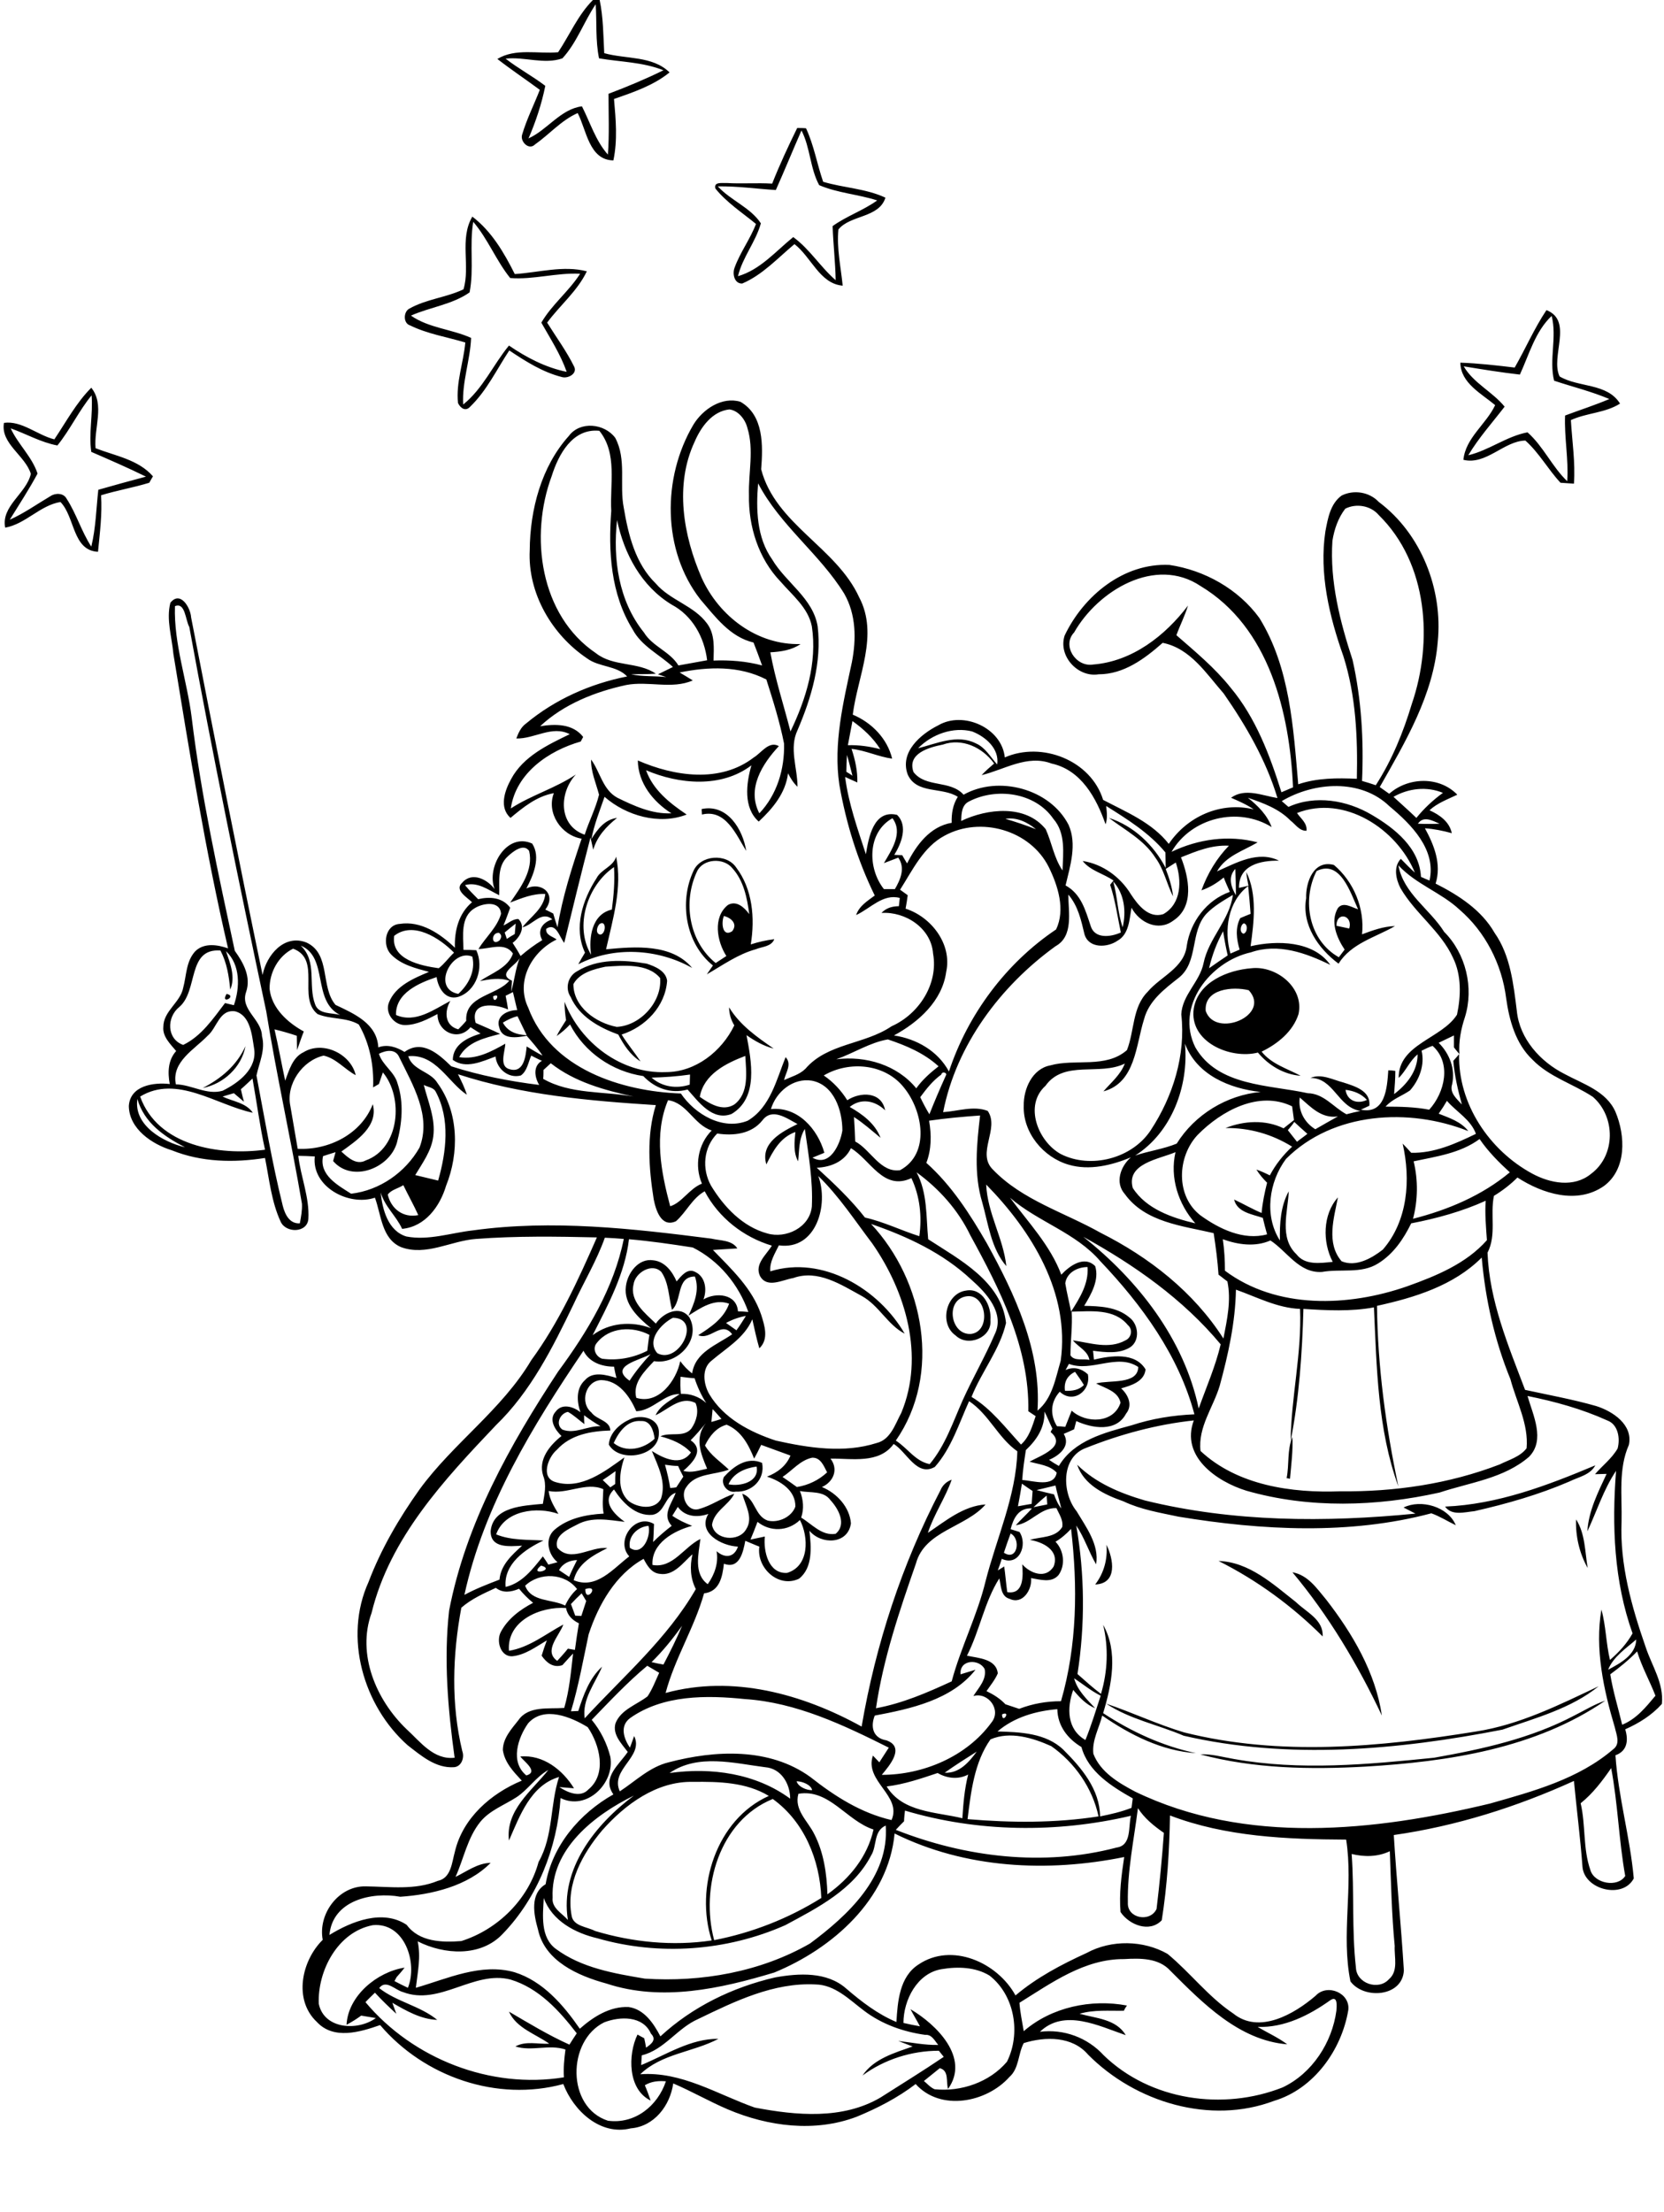<?xml version="1.0" encoding="utf-8"?>
<!-- Generator: Adobe Illustrator 21.0.2, SVG Export Plug-In . SVG Version: 6.00 Build 0)  -->
<svg version="1.2" baseProfile="tiny" id="Layer_1" xmlns="http://www.w3.org/2000/svg" xmlns:xlink="http://www.w3.org/1999/xlink"
	 x="0px" y="0px" viewBox="0 0 545 724" overflow="scroll" xml:space="preserve">
<path d="M515.6,561.5c3.4-1.7,6.6-3.7,10.2-4.9c-22.9,15.7-51.5,20-78.6,21.6c-18.1,1-36.5,0.7-54.1-4c3.7-0.2,7.4,0.9,11,1.5
	c21.7,3.9,43.9,1.8,65.6-0.4C485.5,572.5,501.4,569,515.6,561.5 M483.5,566.7c14.2-2.2,27.2-8.7,40.1-14.8
	c-9,7.3-20.7,10.4-31.5,14.2c-34.3,6.7-70.1,9.9-104.4,2c-8.4-3.6-17.7-5.4-25.4-10.5c8.6,2.9,16.8,6.8,25.5,9.4
	C419.2,574.9,452,571.8,483.5,566.7 M423.3,514.6c5.1,0.9,8,5.3,11.1,9c8.6,11.1,16.1,23.8,18.2,37.9
	C444.7,544.8,435.2,528.8,423.3,514.6 M399.1,510.9c10,0.3,17.9,7.6,25.4,13.5c3.4,3.3,9,5.7,8.7,11.2
	C423.3,525.7,411.7,517.2,399.1,510.9 M362.4,505.6c2.3,4.7,3.7,12.7-3.7,13C361.6,514.8,362.8,510.3,362.4,505.6 M516.2,497.3
	c3,4.6,2.9,10.6,3.8,15.9C517.3,508.4,516,502.8,516.2,497.3 M473.3,493.1c17.2-0.7,33.5-6.9,49.2-13.5c-1.7,3.2-5.5,3.8-8.5,5.3
	c-10,4.3-20.5,7.3-31.1,9.7C479.7,494.9,475.5,496.2,473.3,493.1 M352.8,479.4c6.1,6,14,9.3,22.2,11.7c28.9,7.1,59.1,7.2,88.6,4.3
	c-1.3-0.7-2.6-1.3-3.9-2c5.7-2.8,14.6-0.3,17.1,5.8c-2.7-1.3-5.2-2.9-8-3.9c-26.7,7.1-55.5,5.6-82.8,1.1c-6.1-1.3-12.3-2.3-18-5
	C361.7,489.2,355,486,352.8,479.4 M238.6,485.8c3.8,0.8,10.2-0.7,9.2-5.8C244.1,480.5,240.2,482.1,238.6,485.8 M237.1,483.4
	c3.1-3.4,7.6-6.8,12.5-4.6c1.1,5.4-3.4,9.7-8.6,9.4C238.3,488.8,235.9,485.8,237.1,483.4 M421.4,483.8c0.9-4.5,0.1-9.2,1.9-13.5
	c0.2,4.6-0.4,9.2-0.8,13.7C422.2,483.9,421.6,483.8,421.4,483.8 M201,472.3c4,3.3,9.8,2,13.4-1.4c-0.3-2.5-1.3-6-4.4-5.8
	C205.4,464.7,202.6,468.8,201,472.3 M206.4,464.5c3.6-1.7,9.6-0.4,9.4,4.5c0.2,7.7-12.9,10-16.4,3.8
	C199.7,468.9,203,466,206.4,464.5 M316.4,424.3c-6.9,1.2-5.1,12.7,1.6,12.3C324.8,435.8,323.1,423.1,316.4,424.3 M316.4,422.4
	c5.4-1,8.4,5.1,8,9.7c0.5,5.7-7.4,8.9-11.4,5C307.5,433.3,309.8,423.3,316.4,422.4 M66.4,356.1c6-3.1,11.1-7.3,14-13.7
	C79.1,349.4,73.1,354.8,66.4,356.1 M213.4,352.7c3.5,3.1,8.2,3.7,12.5,2.3c0-0.8,0.1-2.5,0.1-3.3
	C221.8,352.3,217.6,352.6,213.4,352.7 M229.2,359c3.2,2.2,7.4,4.9,11.3,2.5c4.9-3.7,3.9-10.6,3.6-15.9
	C237.8,348,230.5,351.6,229.2,359 M184.9,327.9c5.2,13.4,18.6,23.6,33.2,23c9.7,0,18.3-6.8,22.4-15.3c-1.1-1.8-1.7-3.8-1.7-5.9
	c3.5,5.8,9.1,9.7,14.6,13.5c-3.2-0.8-6.2-2.5-8.9-4.4c1.6,8.5,4,20.5-4.9,25.8c-6.3,2.4-10.8-4-14.4-8c-5.5,1.5-10.7-0.4-14.5-4.4
	c-10.2-1.5-19.3-7.8-24-16.9c-1.3,1.4-2.8,2.7-4.4,3.8c0.9-1.8,2-3.5,3.1-5.2C185.1,331.9,184.9,329.9,184.9,327.9 M74.2,325.3
	C77.9,326,72,329.1,74.2,325.3 M394.9,330.9c3.2,9.1,21.6,1.4,14.1-6.8C403.8,322.8,394.3,323.6,394.9,330.9 M391,330
	c1.5-8.6,11.1-12.5,18.9-13.1c8.1-0.9,17.3,6.3,15.4,15c-1.8,5.7-6.9,9.8-12.1,12.3c3.3,4.1,8.3,5.5,12.8,7.9
	c-5.5-0.4-10.5-3.4-14-7.6C403,346.8,389.3,341,391,330 M198.3,316.4c-3.8,0.8-8.5,2-10.5,5.7c0,7.5,7.4,12.7,14.2,14
	c7.8-0.4,14.9-8.3,14.2-16C212.1,315.2,204.2,316,198.3,316.4 M189,317.9c6.8-4.2,15.2-3.8,22.8-2.5c2.8,0.9,6.3,2.4,6.7,5.6
	c-0.6,8.4-7.1,15.1-14.9,17.6c1.9,3.1,4.2,5.8,6.2,8.8c-3.4-2.1-5.5-5.4-7.3-8.8c-6.3-2.3-12.8-5.9-15.6-12.3
	C185,323.5,186,319.5,189,317.9 M437.7,303c1.4,0.3,2.8,0.6,4.2,0.9C443.2,299.6,437.8,298.1,437.7,303 M431.2,285.1
	c-4.9,9.6-2.5,22.7,7.3,28.2c0.5-0.6,1.4-1.9,1.9-2.5c-2.6-3.9-4.8-9.2-2.2-13.6c1.8-2.2,4.5-0.2,6.6,0.4
	C442.3,292.2,439,281.2,431.2,285.1 M427.8,294c-0.2-5.3,2.5-12.7,9.1-10.9c6.5,5.5,10.1,14.2,9.2,22.7c3.5-1.3,7-2.6,10.8-2.7
	c-6.4,3.7-14.3,5.6-18.5,12.3C431.8,310.5,426.3,302.7,427.8,294 M237.1,299.8c-0.9,2-0.6,7.1,2.7,5
	C241.7,302.4,239.5,300.4,237.1,299.8 M228.3,285.2c-4.7,9.9-2.7,22.9,6.1,30c1.2-0.8,2.3-1.5,3.5-2.3c-3.1-4.8-4.5-12.7,0.5-16.7
	c2.8-1.6,5.4,0.8,7,3c-0.7-5.3-1.8-10.9-5.5-15C237,280.6,230.3,281,228.3,285.2 M227.1,285.1c2.3-5.3,10.8-5.9,14-1.2
	c5.4,7.1,6.2,16.6,4.8,25.2c2.5-0.8,5.1-1.4,7.7-1.7c-1,2.5-4,2.4-6.1,3.3c-5.8,1.6-10.8,5.2-16,8.2c0.5-0.7,1.5-2.2,2-2.9
	C224.5,308.8,222.4,295.2,227.1,285.1 M196.4,302.4c-0.9,0.8-1.5,3.2,0.2,3.5C198.5,305.7,198.7,301,196.4,302.4 M193.6,312.5
	c-0.8-5.6,0.2-13.3,6.8-14.8c0.6-4.6,1-9.2,0.7-13.9C192.4,289.7,188,303.1,193.6,312.5 M201.8,280.4c2.1,10-1.1,20.5-3.3,30.3
	c9.5-0.9,21.5-1.9,28.2,6.1c-11.2-6.3-25.7-7.2-37.3-1.2c0.7-1.3,1.4-2.5,2.2-3.8c-3.8-8.1-0.8-17.3,3.8-24.4
	C196.9,284.5,200.8,283.7,201.8,280.4 M229.8,264.8c8.4-1.8,13.5,6.6,14.6,13.7c-3.3-5.3-6.7-13.8-14.5-11.9
	C229.9,266.1,229.8,265.3,229.8,264.8 M197.9,661.9c-12.2,6-12.4,27.8,1.2,32.2c8.8,1.2,16.3-4.8,19-12.9c-2.4-0.2-4.8,0-6.9,1.3
	c0.7,1.6,1.3,3.3,1.9,5c-7.5-3.6-7.5-15-4.3-21.6c0.5,0.3,1.6,0.9,2.2,1.2c0.2,0.8,0.5,2.4,0.6,3.1c1.7-1.2,3.6-2.6,1.6-4.6
	C210.6,659.7,203.1,659.9,197.9,661.9 M228.7,660.8c-6.9,3-11.1,10.1-18.5,11.9c-0.1,1-0.1,2.1-0.2,3.2c8.2-3.4,16.2-8.7,25.3-8.6
	c-8.3,4.4-18.6,4.8-25.6,11.6c13.5-1,25.3,6.6,37.5,10.9c13.6,2.6,28.8,4,41.2-3.3c6.9-4.4,13.9-8.7,20.7-13.3
	c-0.4-0.5-1.2-1.5-1.6-2c-8.9,0-17.8,2.8-25,8.1c3.7-5.5,10.5-7.4,16.4-9.5c-1.6-0.6-3.1-1.2-4.7-1.8c4.4,0.5,8.7,1.4,13.1,1.3
	c-1.2-1.4-2.1-3.5-4.3-3.3c-7.2-1-14.2-3.5-20-7.9c-4.8-3.6-9.5-8.5-15.9-8.6C253.4,648.8,240.7,655,228.7,660.8 M132,652
	c-2.5-0.6-5.6-4.3-7.8-1.3c5.7,4.5,13.4,5.8,19,10.4c-5.4-0.2-10.2-3-14.7-5.6c0.3,0.9,1,2.7,1.3,3.6c-2.4-2.2-4.8-4.5-7-6.9
	c-1,1-2.1,2-3.1,3.1c15.6,18.6,41,28.5,65,24.6c-0.2-3,0.1-6.1,0.5-9.1c-5.4-1.8-11,0.7-16.4-1c3.4-1.9,7.4-0.7,11.1-0.9
	c-4.5-3.2-10.8-5.1-13.2-10.5c6.5,3.8,12.9,7.7,19.8,10.8c0.8-1.3,1.6-2.5,2.4-3.7c-5.7-7.4-12.4-14.8-21.7-17.6
	C155.2,644.8,144,656.6,132,652 M308.4,644.5c-8,1.3-12.5,10.1-12.5,17.6c1.8,0.4,3.6,0.8,5.4,1.1c-1-1.9-2.1-3.7-3.1-5.6
	c8.5,5,19.6,15.9,12.3,26.1c-0.7-2.4,0.4-6-2.7-6.8c-1.7,1.4-3.5,2.8-5.2,4.2c1.1,0.9,2.1,2.1,3.5,2.7c8.7,0.9,18-2.3,23.7-9
	c4.6-9.2,2.6-21.7-5.7-28.2C319.5,643.8,313.7,643.6,308.4,644.5 M333.9,655.5c0.2,3.1,0.9,6.2,1.4,9.3c9.1-7.9,22.1-10.6,33.8-8.4
	c-0.3,0.4-0.8,1.2-1,1.7c-4.8,0.1-9.8-0.4-14.5,1c5.3,1.5,12,1.7,15.1,7c-8.8-3-20.1-8.8-28.1-1.1c7.8-1,15.6,1.9,20.9,7.7
	c15.3,14.8,39.1,18.2,58.6,10.5c9.7-4.6,16.2-14.7,17.6-25.1c0.1-1.5,0.5-5-1.9-3.5c-7,5-15.1,9.1-23.9,8.8c3.2,1.9,6.6,3.4,9.7,5.7
	c-15.8-1.3-27.7-13.5-38.3-24.1c-3.8-4.2-9.9-4.1-15.1-3.8C355.2,641.1,344.4,649,333.9,655.5 M104.4,655.8c1.7,8.4,12.8,9,18.7,4.7
	c-1.6-0.3-3.2-0.5-4.8-0.8c-1.5,1.1-3.1,2.1-4.8,3c0.5-9.5,10-17.3,19-18.7c-0.8,1.1-1.7,2.1-2.6,3.1c-0.2,0.3-0.5,1-0.7,1.3
	c1.5,0.8,2.9,1.5,4.4,2.2c3.3-8.2-1.1-21.5-11.5-20.5C110.6,632.3,104,645,104.4,655.8 M442.7,606.8c0.9,12.4,0,24.8,1.4,37.2
	c0.2,5.2,7.4,7.6,10.8,3.8c3.2-2.7,1.7-7.3,1.9-10.9c-1-10.3-1.2-20.7-1.6-31C451.2,607.8,446.8,607.8,442.7,606.8 M285.3,607.3
	c-5.8,11.2-17.5,17.1-28.1,22.8c-19.2,8.5-41.4,10.1-61.5,4.3c-7.3-1.7-14.9-5.7-17.6-13.2c-0.3,5.6-1.2,12.9,4,16.7
	c8.4,6.2,19,8,29.1,9.7c18.6,1.2,37.9-2.2,54.1-11.5c12.4-9.2,26-21.8,24.8-38.6C286,599.3,287.3,604.2,285.3,607.3 M296.4,592.6
	c-0.1,0.9-0.3,2.6-0.3,3.5c-0.9,0.9-1.8,1.8-2.7,2.8c22.8,9,48.4,12.1,72.3,5.8c5-0.7,3.8-6.8,4.7-10.4
	C346.1,600,320.2,599.7,296.4,592.6 M372.7,591.8c-1.3,10.3-3.5,20.6-3.3,30.9c-0.3,5.2,7.3,6.6,9.4,2.1c1-8.3,1.8-16.6,2.4-24.9
	C377.9,597.6,374.8,595.1,372.7,591.8 M233.9,635c12.4-2.4,24.4-7.1,35.1-13.8c-0.5-12.5-5.6-25-15.9-32.4
	C235.6,595.9,229.3,617.8,233.9,635 M181,621.1c-0.4,3.4,3.1,5.1,5,7.3c-2.7-16.7,9-31.3,21.6-40.7C194.7,594,180.3,605.2,181,621.1
	 M261.5,587.1c-1.5,5.3,3.1,8.9,5.2,13.2c3.1,6,4.1,13,4.3,19.7c7.3-5.2,13.1-12.3,15.1-21.2C277.2,595.9,271.6,585.4,261.5,587.1
	 M260.9,583c0.5,1.8,3.3,3,5.1,2.9C265.6,584.1,262.7,583,260.9,583 M197.2,599.1c-6.4,7.6-11.9,17.5-10,27.8
	c0.5,3.6,5.1,3.7,7.7,5.1c12.3,3.7,25.5,5,38.2,3.1c-5.6-17.3,1.5-39.6,18.7-47.3c-7.4-4.5-16.4-4.7-24.8-4.6
	C215.1,582.9,204.7,590.6,197.2,599.1 M290.4,584.7c5.2,8.5,16.1,8.3,24.8,10.4c0.3-4.8,0.7-9.6,1.9-14.3c-3.2,1.7-6.9,1.3-10-0.5
	C301.7,582.1,296.2,584,290.4,584.7 M169.2,588.2c-4,2.6-8.8,4.3-11.9,8.1c-4.2,5.2-5.4,12-8.1,18c3.7-1.8,7.2-4.5,11.5-4.6
	c-7.5,7.6-19.2,10.4-29.6,11.1c-9.4-1.7-22.2,1.2-23.2,12.5c7.3-4.5,17.5-8.5,25.3-3.3c4.1,5.6,11.6,5.8,17.9,5.3
	c12-3.8,22-13.7,25.3-25.9c4.9-8.6,3.7-18.7,6.7-27.8c-9.3,2.7-12.9,12.8-16.4,20.8c-1.2-9.9,7.5-16.3,12.9-23.1
	C175.5,581.6,173,585.7,169.2,588.2 M517.7,590.2c1.7,7.2,0.7,14.8,3.2,21.9c1.3,4.4,8.9,5.8,11.4,1.9c-2.1-11.7-2.4-23.6-4.6-35.3
	C524.8,582.9,521.7,587,517.7,590.2 M219.3,580.3c13.7-1.9,28.2,0.1,39.5,8.4c0-4.8-2.9-9.9-8.2-10.3
	C240.4,577.1,228.6,573.9,219.3,580.3 M309.4,580.2c4.8,0.3,8-3.5,10.5-6.9C316.4,575.5,312.8,577.8,309.4,580.2 M324.4,569.3
	c-5.3,7.5-6.4,17.2-7.5,26.1c14.3,1.2,28.7,1.3,42.9-0.9c-2-9.3-7.8-17.6-15.5-23C338.3,568.8,330.8,566.5,324.4,569.3 M328.2,561.1
	C328.2,564.5,331.3,559.7,328.2,561.1 M173,564c-3.4,4.8-6,12.7-0.6,17.1c4.1-1.2-0.7-4.5-2-6.2c7.5-0.7,13.9,4.4,17.6,10.4
	c-1.2-0.1-3.6-0.3-4.8-0.4c2.7,1.8,6.9,3.6,9.5,0.8c6.2-5.1,3.7-14.7-0.2-20.4C187.1,562,178.2,558.2,173,564 M326.7,566.7
	c7.4,0.2,15.9,0.5,21.6,6c5.9,5.9,11.9,12.9,12,21.8c3.5-0.7,7-1.5,10.3-2.8c0.1-1,0.3-2.1,0.4-3.1c-6.9-3.9-14.6-8.7-16.8-16.8
	c-4.5-2.7-7.8-6.9-7.9-12.4C339.3,560,332.2,562,326.7,566.7 M206.4,562.3c-3.5,2.6-2.1,6.7-0.1,9.7c0.4-0.9,1-2.8,1.4-3.8
	c3.3,6.8-8,10.9-4.7,18.1c5.2-3.4,9.8-8,16-9.5c15.2-4,33-4.9,46.4,4.8c8,6.3,16.6,11.8,26.6,14.1c3.5-8-9-12.7-6.1-21.1
	c0.7,0.7,1.4,1.5,2.1,2.2c1-1.6,2.1-3.2,3.1-4.8c-14.8-7.4-30.3-14.8-47.1-15.9C231.3,554.8,217.2,554.7,206.4,562.3 M351.8,549.3
	c1.1,4,4.1,6.8,6.9,9.8c-3-1.2-5.2-3.6-7.2-6c-2.1,5.9-2.1,12.9,4,16.4c1.9-4.7,3.4-9.6,5-14.5C357.3,553.4,354.7,551.2,351.8,549.3
	 M314.6,548c1.6-0.5,3.3-1,4.9-1.5c-7.8,9.9-21.3,12.8-33,15c-1.5,3.8-0.5,7.4,3.8,8.1c6.3,2.2,1,8.3-1.5,11.3
	c13.6,0,27.8-6,35.9-17.1c3.4-4.1-1-10.1-5.9-8.7c1.7-2.7,4.4-5.4,3.7-8.8C320.8,542.9,314.2,543,314.6,548 M527.4,548
	c0.9,5.6,2.6,11,3.9,16.5c4.7-1.9,7.8-5.8,10.9-9.5c-1.9-4.9-4.5-9.5-6-14.5C533.5,543.3,530.5,545.7,527.4,548 M526.7,546.5
	c3.9-2.1,9.1-4.8,9.2-9.9C532.6,539.5,528.4,542.2,526.7,546.5 M213.4,544c1.3,0.3,2.6,0.6,3.9,0.8c2.2-4.2,4.3-8.4,6.1-12.7
	C220.4,536.3,217.1,540.4,213.4,544 M166.7,540.3c6.7-1.1,12-5.5,17.8-8.6c-1.3,3.7-6.6,8.6-2,11.9c1.2-1.3,2.4-2.6,3.5-4
	c0.6,0.1,1.8,0.3,2.3,0.4c0.4-2.9,0.8-5.8,1.3-8.7c-2.1-1-3.8-2.6-4.2-5C177.1,525.7,165.9,530.4,166.7,540.3 M187,525
	c0.5,1.3,0.9,2.5,1.4,3.8c0.5,0,1.5,0.1,2,0.1c0.5-1.6,1.1-3.3,1.6-4.9c-0.4-0.6-1.1-1.9-1.5-2.5C189.3,522.6,188.1,523.8,187,525
	 M191.7,520.1C191.7,525.1,196.8,518.5,191.7,520.1 M172,519c2,5.4,8.8,4.3,13.1,6.5c0.9-2,2.2-3.9,3.9-5.4
	C185,514.8,176.7,514.5,172,519 M177.2,512.4C172.8,516,182.3,513.8,177.2,512.4 M183.1,513.9c1.1,0.7,2.2,1.5,3.3,2.2
	c0.8-1.9,1.7-3.7,2.6-5.5C186.5,510.7,184.3,511.7,183.1,513.9 M216,515.1c-2.7-0.3-4.1-2.8-5.2-4.9c-9.2,5.1-14.8,15-18,24.7
	c-1.8,8.4-3.3,16.9-5.8,25.2c0.6,0,1.8-0.1,2.4-0.1c1.7-5.2,3.6-10.7,7.8-14.5c-2.3,5.5-6.6,10.6-5.7,16.9
	c12.6-13.7,27-26,36.4-42.3c-1.8-3.5-2-7.5-1.1-11.4C223.7,511.4,220.7,515.9,216,515.1 M328.8,508.2c4.4,2.9,5.7-4.5,2.2-6.3
	C330.2,504,329.5,506.1,328.8,508.2 M345.7,504.6c2.8,2.9,3.3,7.7,1,10.9c-2.3,2.7-6,1.5-9,1c0.4,3.8-2.8,8.8-7,6.8
	c-3-0.8-2.8-4.3-3.4-6.7c-4.9,7.7-6.4,17.1-10.6,25.3c3.7,0.8,9.6,1,10.1,5.8c-0.9,2.1-2.4,3.9-3.7,5.8c2.3,1.1,4.4,2.4,6.2,4.3
	c1.5,0.5,3,1,4.5,1.5c4.4-1.7,9-2.5,13.7-2.5c5.3-18.3,5.5-37.6,3.3-56.4C349.3,502,347.6,503.5,345.7,504.6 M206.3,506.6
	c4.1,2.9,7-3.8,6.1-7.2C208.8,499.7,205.6,502.8,206.3,506.6 M248.1,498.1c-0.7,1.9-1.5,3.9-2.3,5.8c1.6-0.3,3.1-0.7,4.7-1
	c-0.5,4.8,1.2,12.3,7.3,11.9c7.3-2.2,7.1-11.7,4.2-17.3C258,501.3,252.2,501.4,248.1,498.1 M331,500.5c0.7,0.2,2.2,0.7,2.9,0.9
	c2.8,4.2-0.1,11.4-5.8,8.8c-0.4,1.3-0.8,2.5-1.3,3.8c0.5-0.3,1.6-1,2.1-1.3c0.4,2.8,0.6,5.6,1,8.4c5.5,0.9,5.2-5.4,4.9-9.1
	c2.7,3,7.7,4.9,10.3,0.7c2-5.3-3.5-8-7.8-8.7c3.6-1.1,8.4-0.6,10.6-4.2c0.4-2.3-1-4.2-1.9-6.2c-5.3-0.2-8.3,5-13.3,5.6
	c1.7-1.9,3.6-3.6,5.3-5.5C333.6,493.4,331.9,497,331,500.5 M222,493.2c-0.6,1-1.2,1.9-1.8,2.9c2,1.4,4.2,2.4,6.5,3.3
	c-6,1.6-13.4,5.7-13,12.8c6.7,1.2,10.3-5.9,15.7-8.5c-0.6,4.9-2.3,11.4,2.4,14.8c2.2-3.1,3.6-6.9,2.9-10.8c2.7,2.4,5.8,2.1,7-1.5
	c-5.3-0.2-13.4-4.5-9.7-10.7C228.3,496.8,224.3,496.4,222,493.2 M338.5,493.3c1.5-0.3,3-0.6,4.5-0.9c0-0.7-0.2-2.1-0.2-2.9
	C341.3,490.7,339.9,492,338.5,493.3 M262,488c1.1,2.8,1.4,5.8,0.4,8.7c3.5,2.1,6.8,6.1,11.3,5.3c3.7-3.1,0.9-8.2-1.7-11
	C269.7,487.8,265.4,488.7,262,488 M201.1,487.5c-4.2,4,0.1,8.1,3.5,10.6c-5.2-0.6-10.7-1.8-15.6,0.9c-2.9,1.5-7.6,3.5-6.5,7.5
	c4.4,5.2,11-0.5,16.4,0.2c-4.6,2.3-9.7,5-11,10.5c7.5,3.1,12.9-3.8,18.2-7.8c-4.7-5.1,1.9-14.3,8.1-10.6c-0.1,2-0.1,3.9-0.3,5.9
	c1.9-1.9,4-3.7,6.1-5.3c-3.3-3.6,0-7.2,1.3-10.8c-3.6,1.1-3.5,6.5-7.6,7.2C208.2,496.3,203.9,491.8,201.1,487.5 M339.5,487.7
	c1.9,0.5,3.8,1,5.7,1.4c0.6,1.6,1.3,3.3,2.4,4.6c-0.6-2.5-1.4-5-1.9-7.5C343.6,486.7,341.5,487.2,339.5,487.7 M334.7,485.6
	c-0.4,2.5-0.8,4.9-1.3,7.4c1.5-0.3,3-0.5,4.5-0.8c0.1-1.4,0.2-2.8,0.3-4.2C337,487.2,335.8,486.4,334.7,485.6 M179.7,488
	c0.3,2.8,1.8,5.1,3.2,7.5c-7-2.5-17.6-1.2-20.4,6.7c4.9,2,10.3,1.7,15.5,2c-6,2.8-13.1,7.7-12.4,15.2c5.5-1.3,8.9-5.9,12.2-10
	c0.5,0.7,1.4,2,1.8,2.7c1-0.3,2-0.5,3-0.8c-3.1-2.5-4.3-7.7-1-10.6c4.4-3.8,10.4-5,16.1-5.3c-0.5-2.7-0.2-5.3-0.1-8
	C191.9,484.9,185.8,489.2,179.7,488 M197.4,484.4c0.8,0.8,1.7,1.6,2.5,2.4c0.4-0.3,1.2-0.8,1.6-1.1c0-1.4,0-2.8,0.1-4.2
	C200.2,482.5,198.8,483.5,197.4,484.4 M217.8,479.4c0.7,2.5,1.3,5,1.7,7.6c0.5,0,1.5-0.1,2-0.2c0.8-1.2,1.5-2.3,2.3-3.5
	c-0.6-1.2-1.2-2.3-1.7-3.5C220.6,479.8,219.2,479.6,217.8,479.4 M256.3,483.4c1.6,1.1,3.2,2.2,4.7,3.3c3.7-0.6,7.1-2.2,9.9-4.8
	c-1.1-2.1-2.1-4.9-4.9-4.8C262.1,477.9,259.5,481.3,256.3,483.4 M230.9,473.1c1.9,3.3,5.1,5.3,7.8,7.9c-4.6,1.8-10.9,1.1-13.9,5.7
	c-2.2,2.8,0.3,8.3,4.1,7.2c4.1-1.1,7.6-3.7,11.6-5c-1.9,3.8-6.7,5.7-7.3,10.2c0.9,5,8.8,5.7,11.2,1.4c2.4-3.7-0.3-7.9-1.3-11.6
	c4.3,1.4,4,7.3,8.4,8.8c3.5,0.8,7.8-1.2,9-4.6c0.1-5.3-4.9-8.4-9.3-9.8c3.4-1.3,6.3-3.5,7.7-6.9c-3.2-1.2-6.4-2.3-9.6-3.5
	c-0.7,1.5-1.5,3-2.3,4.5c-1.8-4.5-4.2-9.1-9-11.1C234.6,467.2,232.4,470,230.9,473.1 M226.2,471.4c4.7,3.2,0.6,7.4-2.4,10
	c2.6,0.8,5.3-0.2,7.8-0.7c-2.1-4.9-4.2-10.2-0.4-14.9C229.6,467.7,228,469.6,226.2,471.4 M336,474.6c-0.5,3.3-1,6.5-1.2,9.8
	c3.6,0.2,10.4,2.6,11.3-2.4c-2.3-2.5-5.9-2.7-8.9-3.6c3.4-1.9,12.5-5,6.9-9.7c0.2-0.4,0.4-0.8,0.6-1.1c-0.9-1.8-1.7-3.8-2.6-5.6
	C342.2,467.2,339.7,471.1,336,474.6 M233.4,461.2c-0.1,1-0.3,3.1-0.4,4.2c0.8-0.2,2.4-0.7,3.3-1
	C235.3,463.3,234.4,462.2,233.4,461.2 M184.2,467.9c4.1,1.6,8.3-1.3,12.5-1.1c-1.9-1.1-3.7-2.3-5.4-3.6c0,0.7,0,2.2,0.1,2.9
	c-1.8-1.3-3.4-2.9-5.4-4C183.4,462.6,181.8,466.2,184.2,467.9 M317.4,458.6c-3.3,7.3-5.8,15.4-11.2,21.5c-5.9,3.4-9.2-4.9-13.5-7.5
	c-4.8,6.6-13.7,4.7-20.7,4.8c2.7,3.5,1,7.6-2.8,9.3c4.9,2,9.1,6.6,9.5,11.9c-1,7-9.8,7-13.6,2.4c0.6,5.2,1.2,12.1-3.4,15.7
	c-6.7,3.2-14-3.5-13-10.5c-1.6-0.6-3.1-1.3-4.6-1.9c-0.7,3.7-1.9,9.4-7,7.5c-0.5,4.3-1.4,9.1-6.5,9.7c-3.2,11.3-9.6,21.3-12.6,32.6
	c22-6,44.8,0.3,64.2,11c4.6-26.9,13.2-53.1,25.8-77.3c0.7-1.7,2-2.9,3.7-3.5c-2.1,6-5.8,11.3-7.8,17.4c5.8-3.9,11.6-8.8,18.9-9.3
	c-6.5,7.5-19.9,8.6-22.8,19.3c-5.4,15.5-10.7,31.1-13.1,47.4c8.7-1.6,16.8-5.1,24.8-8.8c3-11.2,8.4-21.6,11.1-32.8
	c3.6-14.1,10-27.9,10.4-42.5C326.9,470.6,323.9,462.9,317.4,458.6 M500.3,456.9c1.8,6.3,5.9,14.4,0.5,19.9
	c-8.2,7.1-19.4,8.4-29.3,11.7c-20.7,4.6-42.7,5.3-63.3-0.6c-9.7-3-21.6-11.2-17.2-23c-12.1,1.3-24,4.5-35.3,9
	c-8.3,3-7.9,14.8-3.1,20.7c3.1,5.2,7.5,11,6.4,17.4c-2.4-4.1-3.8-8.7-6.5-12.7c2.8,16,2.9,32.5,0.4,48.6c2.5,2.2,5,4.5,7.7,6.5
	c2.2-7.4,2.5-15.2,0.7-22.6c5,8.8,2.8,19.7,0,28.9c9.3,6.1,19.5,10.8,30.4,13.1c-11.1-0.7-21.6-6-30.7-12.3c-1,4.1-3.4,8.1-2.9,12.5
	c2.3,6,8.2,9.5,13.7,12.4c36.2,17.5,78.3,13,116.2,3.9c14.1-4,29-8,40.4-17.8c2.4-1.8,1-4.8,0.5-7.1c-3.7-12.4-6.6-25.8-4.4-38.6
	c1.5,5.4,1.5,11,2.8,16.5c2.9-2.5,5.5-5.3,7.4-8.7c-6.1-17.1-6.8-35.3-5.4-53.2c-4.1,6.1-6.3,13.2-9.4,19.8
	c0.4-6.7,3.5-12.8,6.3-18.8c-0.9,0-2.8,0.1-3.8,0.1c2.4-2.8,5.5-5.1,7.4-8.4c0.9-3.3,0.2-7.9-3.4-9.2
	C518,461.1,509.2,458.7,500.3,456.9 M193.7,462.3c1.7,2.4,6.1,2.6,6.2,5.9c-6.3,0.2-13,1.3-17.5,6.3c-2.9,2.4-5.5,9.2-0.4,10.6
	c8.4,2.5,16.1-3.5,22.5-8.1c-1.5,4.5-2.6,10.5,1.3,14.2c2.9,2.3,8.7,3.2,10.7-0.7c1.8-5.4-1-10.7-3-15.6c3.8,2.4,9.5,5.2,12.8,0.5
	c-2.7-2.9-6.3-4.3-10-5.3c3.3-1.5,7.6,0.5,10.1-2.5c1.7-2.4,2.6-5.7,1.4-8.4c-4.9-2.5-9,2.2-13.1,4c1.6-3.3,5-4.9,7.9-6.9
	c-4.9-0.3-8.8,5.4-14.2,5.6c-2.1-4.8-5.7-10.1-11.5-10.2C191.8,451.9,189.8,459.1,193.7,462.3 M222.9,450.6
	c-0.1,1.9-0.1,3.8,0.1,5.6c3.1-0.1,6,0.9,8.3,3c-1.6-2.5-2.9-5.3-3.8-8.1C225.9,451,224.4,450.8,222.9,450.6 M348.8,455.2
	c2.3,0.1,4.6-0.2,6.2-1.9c-0.9-1.5-1.9-2.9-2.9-4.3C349.6,450.2,348.4,452.3,348.8,455.2 M350.1,446.4c-0.3,0.5-0.8,1.5-1.1,2
	c2.7-1.2,5.2-0.5,7.3,1.4c1.1,5.5-4.9,9.8-9.2,5.7c-3,3.3-3.3,7.5-0.9,11.3c0.7,0,2,0.1,2.7,0.2c0.7-1.8,1.4-3.5,2.1-5.3
	c4.7,4.3,13.8,4.2,16-2.6c-0.8-3.8-5-4.7-8-6.3c4.3-1.2,13.7,0.5,13.8-5.4C365.8,442.8,357.6,449.2,350.1,446.4 M206.2,451.9
	c2-3.1,4.4-6,6.9-8.7C209.6,445.2,199.3,447.1,206.2,451.9 M191.1,442.1c-16.6,24.5-32.6,50.6-39,79.9c3.7-2,7.6-3.5,11.5-5
	c0.4-4.8,4.1-8.1,7.4-11.1c-4,0.2-10.4,1-10.3-4.8c0.8-8,10.8-8.3,17.1-8.9c0.5-3.1,1.3-6.2,0.1-9.2c-1.7-5.3,2.1-9.9,6-13
	c-2.1-2-4.3-5.4-1.9-8c2.1-2.8,5.8-1.6,8.1,0.2c-1.2-3.5-1.5-7.8,1.5-10.5c2.6-3,7-1.7,10.3-0.7c-0.3-1.2-0.6-2.5-0.8-3.7
	C197.1,447.3,193,445.9,191.1,442.1 M195.5,439.5c-1.6,1.8-0.4,4.5,1.7,5.2c5.1,0.7,10.3-0.3,14.8-2.6c0.2-1.7,0.4-3.5,0.7-5.2
	C207.2,434,199.6,434.3,195.5,439.5 M237.8,433c1.1,0.8,2.3,1.6,3.4,2.4c1.1-1.5,2.1-3.1,3.1-4.7C242,431.1,239.8,431.9,237.8,433
	 M220.4,431.3c-3.9,2-8.8,7.4-5.1,11.6C222.3,446.7,230.1,431.5,220.4,431.3 M351,429.3c0.3,4.8-0.4,9.5-0.4,14.3
	c1.3,2,4.2,1,6.2,1.5c-0.5-3-3.6-4.2-5.4-6.4c5.6,0.8,11.8,3,17.2,0c2-0.9,2.5-3.6,0.8-5C364.9,428.2,357.3,429.2,351,429.3
	 M348.9,420c0.5,3.1,1.3,6.2,1.9,9.3c2.8-4.4,5.8-9.1,5.4-14.6C352.9,414.7,349.4,416.5,348.9,420 M207.5,420.4
	c-1.3,5.5,3.8,9.4,7.3,12.8c2.4-3.5,7.9-6.2,11-2c4,7.4-4,15.6-11.6,14.3c-3,3.2-7.1,7.1-5.8,12c7.3,2.3,13.1-5.6,14.4-12
	c1.1,1.5,2.4,2.9,3.9,4c1-7,8.1-9.3,13.1-12.8c-3.4-4.6-7.1,2.1-11.1,0.3c4.1-2.6,8.4-5.5,10.1-10.3c-4.8-1.8-9.4,1.4-13.3,3.9
	c1.9-4,3.7-8.4,2.1-12.8c-6.2,0-4.1,7.9-7.5,10.9c-1.1-4.1-1-8.8-3.5-12.4C213.6,413.2,208,416.5,207.5,420.4 M451,427.4
	c0.2,19.9,2.9,39.7,7,59.1c-6.8-18.6-7.1-39-8-58.6c-7.6,1.4-15.4,1-23.1,0.5c-0.4,14.5-1.4,29.2-4.2,43.3
	c0.2-14.5,3.7-28.8,3.1-43.3c-7.5-0.3-14.2-3.9-21-6.3c-0.2,10.7-2.5,21.1-5.3,31.4c-2.1,7.1-7.2,13.6-6.3,21.4
	c12.1,11.3,29.9,13.8,45.8,13.2c17.7,0.2,35.6-2.4,52.2-8.8c3-1.5,6.7-2.5,8.8-5.3c0.7-7.9-3.3-15.1-5.3-22.6
	c-5.2-12.7-8.2-26.1-9.4-39.8C476.1,420.8,463.3,424.7,451,427.4 M206,405.6c-1.3,11.2-6.8,21.4-11.9,31.4
	c5.5-4.1,12.7-4.7,19.1-2.3c-4.1-3.4-9-7.8-8.2-13.7c0.5-4.3,4.1-9.3,9-8.5c3.8,0.4,6.2,3.7,7.6,6.9c1.5-1.7,3.5-4.5,6.1-3.1
	c3.4,1.6,3.9,5.9,2.7,9c4-2.4,10.9-1.9,11.3,3.9c0.8,0,2.5,0.1,3.4,0.2c-3.2-9-9.6-16.8-18.2-21.1C219.9,407.2,213,406.2,206,405.6
	 M354.8,404.8c17.9,14.2,33,33.4,37.8,56.2c2.5-7,5.5-13.8,7.2-21C387.5,425.2,371.5,414,354.8,404.8 M198.1,405.1
	c-2.7,7.6-6.9,14.5-10.3,21.9c-6.8,14.1-14,28.5-25.4,39.5c-16.9,17.8-34.7,36.8-40.7,61.4c-4.9,13.5,1.5,28.5,11.4,38
	c4.5,4.1,8.9,10.2,15.8,9.4c-2.2-15.9-3.6-32.2-1.8-48.2c5.5-28.5,19.9-54.2,35.7-78.2c9.6-13,18.3-27.4,21.5-43.4
	C202.2,405.3,200.2,405.2,198.1,405.1 M285.3,400.6c17.4,18.6,23.2,49.2,8.1,70.9c3.8,2.4,6.4,6.8,11.1,7.7
	c5.1-6.1,7.6-13.7,10.8-20.9c3.3-7.3,7.3-14.2,10.5-21.6c3.4-6.9-2.8-13.6-7.7-17.9C308.8,410.1,297.2,404.7,285.3,400.6
	 M462.2,400.4c-2.5,5.1-5.8,10-10.8,13.1c-5.5,3.5-12.3,1.7-18.4,2.8c-7.5,0.5-11.4-6.7-16.9-10.3c-5,2.2-10.6,1.4-15.6-0.4
	c0.5,3.4,0.7,6.9,0.7,10.3c17,12.7,40.5,11.8,59.7,5.1c9.5-3.4,19.3-7.4,26.1-15.1c-0.3-4.3-0.7-8.6-0.4-12.9
	C478.9,396.5,470.5,398.8,462.2,400.4 M330.8,392c6,8.1,13.2,15.6,16.8,25.2c2.7-2.9,7.5-6.4,11.1-2.8c1.4,4.5-1.3,9.2-3.6,13
	c5.1,0.1,10.7,0.3,14.8,3.8c3,2.2,3.6,7.6,0.2,9.8c-3.6,2.2-8.1,1.6-12.1,1.1c0.1,0.7,0.2,2.2,0.3,2.9c5.5-1.3,13.5-2.5,16.9,3.2
	c-0.4,4-4.8,5.3-8,6.2c2.3,2.1,3.9,5.5,1.6,8.3c-3.2,6.1-11.1,4.8-16.3,2.4c-0.2,0.7-0.5,2-0.7,2.7c-1.1,0.5-2.2,1-3.4,1.5
	c2.4,4-1.5,7.1-4.8,8.5c1,0.7,2.1,1.4,3.2,2c5-8.4,15-10.9,23.8-13.3c6.7-2.2,13.6-3.3,20.6-3.6c-5.1-19.2-17.2-35.8-30.8-50.1
	C352.3,403.4,339.9,399.9,330.8,392 M127,391c1.1,4.7,5.1,7.7,10,6.7c-1.5-3.3-3.3-6.5-4.9-9.8C130.4,389,128.1,389.4,127,391
	 M300.2,383.7c3.6,6.7,3.1,14.5,3.8,21.9c10.3,6.7,24,13.8,25.5,27.4c-2,8.7-8,15.9-11.3,24.2c6.5,3.9,11.1,10.1,16.2,15.6
	c2.7-2.4,3.7-6,4.8-9.3c-0.6-0.4-1.8-1.2-2.4-1.6c0.4-20.8-9.3-39.9-19-57.6C313.8,396,307.6,389.1,300.2,383.7 M371,388.8
	c4.4,6.9,12.9,9.8,20.5,11.6c-5.6-6.3-8.4-15-6.5-23.3C379.6,379.4,368.8,380.8,371,388.8 M278.7,375.8c-2.1,4.4-6.6,6.2-11.2,6.4
	c5.6,5.1,11.1,10.3,15.8,16.3c6.2,1.4,11.8,4.2,17.8,6.1c0.9-6.4,0.2-13.1-2.6-19C289.3,389.9,285.1,379.6,278.7,375.8 M463,380.1
	c1.5,6.2,1.4,12.7-0.2,18.8c11.4-2.9,22.6-7.6,31.7-15.2c-3.6-3.3-7.1-6.8-9.9-10.9C478.2,377.5,470.4,378.5,463,380.1 M421.8,369.9
	c1,1.3,2,2.5,3,3.8c1.1-0.9,2.3-1.7,3.4-2.6c-1.5-1.3-2.9-2.6-4.3-3.9C423.3,368.2,422.5,369,421.8,369.9 M304.3,366.8
	c0.8,4.6,0.8,9.4-0.9,13.8c8.3,7.4,14.3,16.8,19.8,26.3c9.2,16.7,17.9,35.2,16.6,54.8c4.9-4,5.9-10.6,7.6-16.3
	c3.1-22.2-9.5-42.5-24.4-57.7c0.4,9.4,5.6,17.5,6.6,26.7c-5-5.8-5.9-13.8-7.9-20.9c-2.8-9.2-1.8-19-0.7-28.4
	C315.3,365.5,309.8,366,304.3,366.8 M249.7,366.7c-3.6,4.5-9.5,5.1-14.8,4.3c-4.5,4.5-5.1,11.6-2,17.1c4.2,6.9,10.3,13.4,18.4,15.6
	c6.1,1.8,13.9-1.9,14.6-8.8c0.4-8.5-1.1-17-2.3-25.4c-2,3.2-1.8,7-2.2,10.6c-1.6-2.9-1.2-6.4-0.9-9.6c-5,1.8-7.3,6.2-9.5,10.6
	c-2.1-7,5.1-10.7,10.2-13.2C257.8,366.1,252.9,362.4,249.7,366.7 M471.2,364.5c3.5,1.4,7.3,2.6,9.7,5.7c-19.4-7.7-44.3-6.3-59.7,9.1
	c-5.6,7.5-7.2,18.6-2,26.7c-0.1-5.5,0.2-11.2,2.9-16.1c-0.3,6.8-3.2,15.2,2.5,20.6c2.8,3.7,7.8,2.9,11.9,2.5
	c-3.4-6.5-3.3-15.5,1.7-21.1c-1.3,6.8-3.9,15,1.2,20.9c4.7,2,9.9-1,13.5-3.8c8.2-9.4,9.2-22.9,6.5-34.7c1,1,1.9,2,2.8,3
	c7.5,0.2,14.6-3,21.2-6.2c-1.7-4.7-6.3-7.1-9.5-10.8C473.1,361.7,472.2,363.1,471.2,364.5 M432.2,361.2
	C432.8,361.8,432.8,361.8,432.2,361.2 M218.8,360.1c-4.7,11.2-2.3,23.4,0.7,34.7c3.8-1.1,6.3-5.8,10.4-7.4
	c-2.5-5.8-1.3-12.9,3.2-17.4C227.2,368.1,225,360.9,218.8,360.1 M45,359.7c-1.3,8.6,8.4,14.1,15.6,15.8
	C53.8,372,47.2,367.5,45,359.7 M425.7,359.2c-0.6,4.3,1.5,8.2,5.1,10.4c2.4-1.4,4.9-2.8,7.4-4.2
	C432.8,366.2,429.3,362.3,425.7,359.2 M392.3,371.4c-6.8,7.2-7.3,20.1,0.9,26.4c6.1,4.4,14.1,8.3,21.8,6.2c-0.5-1.8-1-3.6-1.4-5.4
	c-3.5-1.2-8.4-1.8-9.4-6c3,1.4,5.9,3.1,9,4.4c0.3-3.4,1-6.7,1.8-9.9c-1.3-1.3-2.5-2.7-3.5-4.3c1.5,0.5,3,1.2,4.4,1.9
	c1.9-3.6,4.4-6.7,7.3-9.4c-6.6-4.1-14-6.2-21.8-6.1c6-2.4,13.1-2.8,19,0.1c1.1-0.9,2.3-1.8,3.4-2.7c-0.2-1.5-0.4-3-0.6-4.5
	C412.3,356.8,400,363.6,392.3,371.4 M440.7,356.7c0.5,3.6,3.9,4.8,7,3.3C445.9,358,443.4,357,440.7,356.7 M138.8,355.1
	c1.4,5.5,3.9,11.1,3.1,16.9c-0.6,4.7-3.5,8.6-5.9,12.6c2.5,0.6,5,1.2,7.5,1.8c2.7-9.4,4-20.2-0.8-29.1
	C142,355.9,140.1,355.8,138.8,355.1 M252.5,363c8.8-0.9,15.3,6.5,17.5,14.3c-1,0.4-2.9,1.2-3.9,1.6c5.7,3.2,9.1-4.4,9.8-8.9
	c0-6.5-2.7-14.9-10-16.3C259.8,352.7,254.2,357.3,252.5,363 M78.9,356.5c0.3,1.4,0.6,2.7,1,4.1c-1.1-0.9-2.2-1.9-3.3-2.8
	c-1.3,0.4-2.5,0.7-3.7,1.1c3.3,1.6,7.7,2,9.9,5.3c-11.9-2.5-24.9-12.6-36.9-5.3c5.8,16.2,25.9,19.4,40.9,17.4
	c-1.7-7.7-2.7-15.5-4.1-23.3C81.4,354.2,80.2,355.4,78.9,356.5 M308.3,351.7c-2.8,2-4.9,4.7-6.9,7.4c0.9,1.9,1.9,3.8,3,5.6
	c1.7-4.3,3.5-8.5,5.4-12.7C310.4,351.1,308.5,350.5,308.3,351.7 M269.8,352c3.1,2.1,5.7,4.9,7.7,8.1c4.3-2.8,11.2-2.9,12.4,3.3
	c-3.3-3.2-7.9-4.1-11.6-1.1c4.2,2.4,8.3,5.4,10.1,10.1c-2.8-2.3-5.6-4.8-8.7-6.8c0.2,2.7,0.3,5.3,0.4,8c5.1,2.7,8.2,10.3,14.7,9.4
	c10-5.4,7.4-19.5,1.3-27C289.9,348.1,278.1,347.1,269.8,352 M180.4,348c-0.8,0.7-1.6,1.5-2.4,2.2c0,0.7,0,2.2-0.1,2.9
	c8.9,5.1,19.7,4,29.6,5.8C198,356.8,188.3,354.2,180.4,348 M133.7,345.7c1.5,4.7,7.3,4.9,9.6,8.8c7,9.6,7.1,22.9,2.8,33.6
	c-2,6.7-6.8,13.4-14.4,14.1c-1.9-4.2-5.7-7.3-7-11.9c0.5,5.5,2.4,12.6,8.4,14.4c7.3,1.4,14.6-1.2,21.8-2c26-3.6,52.3-0.6,78.1,2.7
	c2.9,0.7,6.7,0.4,8.5,3.2c-2.7,0.2-5.3,0.3-8,0.5c6.1,6.3,12.9,12.6,15.8,21.2c1.1,3.5,2.6,8-0.6,11c-0.9-3.1-1.6-6.3-2.3-9.5
	c-2.6,6.1-8.5,9.4-13.3,13.5c-3.4,2.6-2.7,7.7-0.8,11c4.7,7.9,13.3,12.4,21.8,15.2c10.8,2.4,22.3,4.2,33,0.8
	c4.6-1.1,6.1-6.2,8.1-9.9c7.7-18.5,1.5-39.6-9.5-55.4c-5.7-7.5-10.9-15.5-17.7-22.1c3.5,9.3-0.6,24.4-12.9,22.7
	c-1.3,2.7-3.1,5.4-2.8,8.5c17.1-5.3,35.5,5.7,44,20.4c-5.6-2.9-8.4-9.2-14-12.3c-6.8-3.7-14.4-8.8-22.5-5.9
	c-3.6,0.6-8.6,3.5-10.9-0.7c-1.8-3.9,2.1-6.9,3.9-9.9c-9.3-2.8-17.4-9.1-22-17.8c-4.1,2.3-6,6.8-9.4,9.8c-4.8,2.2-6.6-3.6-7.3-7.2
	c-1.6-10.1-2.4-20.9,0.7-30.8c-21.8-1.4-43.9-3.3-64.8-10.1c1.1,2.2,2.2,4.4,2.9,6.7C146.8,354.3,142.7,344.8,133.7,345.7
	 M124.1,344.9c1.2,3.8,5.1,5.9,6.1,9.7c2.1,6.2,1.5,13.1-0.2,19.4c-2.4,8.4-14.7,13.2-20.9,6c0.2-0.7,0.6-2.2,0.8-2.9
	c-1.4,0.4-2.8,0.9-4.1,1.3c-1.3,6.2,4.8,9.5,9.2,12.3c9.4-1.1,17.8-7,22.4-15.1c4-10.3-2.2-20.5-6.6-29.5
	C129.6,343.2,126.5,343.7,124.1,344.9 M465.6,343.9c1.1,4.6-0.7,9.5-3.8,13c-2.6,1.8-5.8,2.8-8,5.3c4.8,0,9.6,0.1,14.3,1
	c5.1-5.6,7.4-15.3,1.1-20.9C468,342.7,466.8,343.3,465.6,343.9 M388.1,341.6c1.3,13.8-4.3,29-16.3,36.6c4.5-1.5,9.2-2.1,13.6-3.9
	c5.9-9.5,16.4-15.9,27.5-16.9C402.8,356.3,392,351.9,388.1,341.6 M273.9,346.7c9.6-1.2,19.9,1.8,26.2,9.5c2-2.8,4.6-5.1,7.3-7.2
	c-4.7-4.3-10.6-6.8-16.6-8.8C284.9,341.2,279.6,344.7,273.9,346.7 M164.7,334.7c1.6,3,4.6,4,7.8,4.1c-1-2.1-2-4.1-3-6.2
	C167.8,333,166.2,333.8,164.7,334.7 M68,339c-4.3,4.5-11.9,8.5-10.4,15.9c5.2,0.1,10.1,3.6,15.3,2.1c5.3-2.6,11.5-7.3,10.3-14
	c-0.7-4.3-1.2-10.7-6.2-12C71.8,330.3,71.1,336.4,68,339 M161.5,326.1C161.7,329.4,164.5,324.6,161.5,326.1 M165.6,325.9
	c0.3,1.5,0.6,3,0.8,4.5c-4.3-1.9-12.6-2.7-10.6,4.4c2.7,1.2,5.4,2.3,8,3.6c-5,1.3-10.8,2.6-13.4,7.6c5.5,0.9,10.5-1.8,15.1-4.4
	c-0.1,2.7-2.2,7.6,1.6,8.4c4.5,1.2,5.1-4.4,5.4-7.5c1.7,1,3.4,2.1,5.2,3c-1.5-2.3-3.4-4.4-5.2-6.5c-3.1,0.6-8.1,1.4-9-2.8
	c-1.2-3.7,2.8-5.6,5.9-5.6c-0.5-2-0.9-3.9-1.4-5.9C167.5,325,166.2,325.6,165.6,325.9 M167.7,321c-0.1,1.2-0.2,2.4-0.3,3.6
	c1.1-3.6,1.4-7.5,2.8-11C168.8,316.2,162.7,318.7,167.7,321 M150.1,325.3c3.4-3.1,5.7-7.5,4.6-12.2
	C148,310.3,141.2,323.6,150.1,325.3 M88.3,323.7c0.7,6.3,5.9,11,11.2,13.9c-0.8,2-1.5,4.1-2.2,6.1c0-1.6-0.1-3.2-0.1-4.7
	c-2.4-0.8-4.8-1.5-7.3-2.1c1.3,5.6,2.3,11.2,3.5,16.8c1.3-3.4,2.4-7.6,6-9.3c6.3-3.9,15.5,0.5,17.1,7.5c-3.6-1.9-6.4-5.5-10.5-6.4
	c-7,1.6-12.4,9.4-10.9,16.5c0.8,4.7,1.6,9.4,2.4,14c10.2,0.5,20.8-4.8,24.6-14.6c1.9,7.2-5.3,11.9-10.3,15.5c2.1,1.9,4.9,4.6,8,2.9
	c11.2-4,12.4-20.7,5.6-28.8c-0.4,1.3-0.9,2.5-1.3,3.8c-0.5,0.3-1.4,0.8-1.9,1.1c0.3-7.1-1.1-14.4-4.7-20.6
	c-4.1-2.4-9.2-1.6-13.5-3.4c-6.7-5.4,1.4-17.9-8-21.4C91.1,312.9,88.2,318.4,88.3,323.7 M58.7,329.6c-4.2,3.4-4.1,10.5,1.3,12.4
	c6-2.9,9.8-8.6,13.7-13.7c0.7,0.2,2.2,0.5,2.9,0.7c2-5.8,2.2-13.2-2.6-17.7c1.4,4,3.2,8.5,1.4,12.6c-0.4-4.4-1.1-8.8-3.2-12.8
	C61.2,310.3,65,324.3,58.7,329.6 M98.5,309.5c5.5,5.2,2.3,12.9,4.7,19.2c1.2,3.4,5.4,2.7,8.2,3.5
	C102.1,327.6,107.7,313.3,98.5,309.5 M396,316.9c2-1.4,4-2.8,6.1-4.2c-0.6-2.6-1.1-5.3-1.5-7.9C398.5,308.6,397,312.6,396,316.9
	 M163.4,305.3c-2.7-0.1-2.5,4.6,0.2,2.5C164.4,306.7,164.3,305.9,163.4,305.3 M129.1,306.3c-1.1,7.8,8.8,9.8,14.6,10.6
	c1.9-1.5,3.3-3.5,5-5.1C144,307,135.3,301.4,129.1,306.3 M165.3,305.2c0.2,0.5,0.5,1.6,0.7,2.1c0.9-0.6,1.7-1.1,2.6-1.6
	c0.1-0.9,0.2-2.6,0.3-3.4C167.7,303.2,166.5,304.2,165.3,305.2 M407.4,302.2c-1.2,0.5-1.5,3.1-0.1,3.4
	C408.6,305.2,408.8,302.5,407.4,302.2 M155.4,297.3c-4.6,2.8-3.7,9-3.6,13.6c1.4,0,2.8,0,4.2,0.1c2.6,5.6,0.1,13.4-6,15.3
	c-4.2,1.1-6.5-3-7-6.5c-5.7,1.9-13.5,5.2-13.3,12.4c6.4,2.8,12.4-1.8,17.8-4.6c-2,3.4-1.9,8.1,2.6,9.3c0.9-0.9,1.8-1.8,2.6-2.8
	c-0.5-8.3,10-8.2,14.1-13.1c-3.2-1.1-6.4-0.5-9.6,0.1c3.8-2.6,9.2-4.3,10.8-9c-2.6-3.9-7.6-1.5-11.3-1.5c2.4-3.9,6.1-7,7.4-11.5
	C163.8,294.6,158,295.6,155.4,297.3 M395.1,299.1c-5.4,5.9-2.5,15.7-9,20.9c-4.7,3.7-9.8,7.5-11.4,13.6c-2.7,8.5-2.8,20.8-13.3,23.6
	c2.5-2.9,5.6-5.4,7-9.1c-8.2,4.1-19.9-1.3-26,7.3c-7.1,6.4-2.4,18.2,5,22.3c9.8,5,23.4,1.5,29.5-7.8c7.3-11.1,11.5-24.6,10-37.9
	c0.3-6.4,6.1-10.7,7.3-16.8c1.7-8.2,8.5-14,9.6-22.3C400.8,294.7,397.6,296.5,395.1,299.1 M403,312.1c1-0.4,2-0.9,3-1.3
	c-1-3.4-1.5-7,0.2-10.3c1.1-0.5,2.2-0.9,3.4-1.4c-0.2-3-0.5-6.1-0.8-9.1C402.2,295,400.8,304.5,403,312.1 M364.6,288.5
	c1.4,4.9,1.4,10.1,3.1,15C368.9,298.3,368.3,292.6,364.6,288.5 M458,283.2c1.7,9.3,10.3,14.3,15,21.8c7.1,7.1,9.8,18.3,6.8,27.9
	c-1.3,3.9-2.1,8-1.8,12.1c-0.6-0.7-1.2-1.4-1.8-2.2c0-1,0-2.9,0-3.9c-1.7,0.8-3.3,1.6-5,2.4c3.6,3.6,5.5,8.6,4.4,13.6
	c-0.9,2.8,1.5,4.7,3.2,6.6c-1.3-4.7-2.4-9.4-2.8-14.3c0.6-0.7,1.3-1.4,1.9-2.2c-0.4,16.3,9.9,31.5,23.9,39.1
	c5.9,3.2,13.7,4.7,19.3,0.1c8.1-6,8.1-18.7,0.6-25.2c-6.5-4.3-14.3-6.5-19.8-12.2c-5.5-5.2-7.6-12.9-8.6-20.1
	c-1.4-11.1-6.8-21.7-15.3-29C472,292.1,463.7,289.4,458,283.2 M404.8,293c0-2.9-0.1-5.8-0.2-8.6C402.1,287,403.2,290.4,404.8,293
	 M166.3,280.3c-3.6,3.3-2.6,8.4-2.8,12.7c-3.5-1.7-7.1-4.5-11.2-3.3c1.3,1.6,2.8,3.1,4.3,4.6c3.8-0.9,8-0.6,10.5,2.8
	c-0.7,1.9-1.4,3.9-2.2,5.8c1.6-0.7,3.1-2.2,4.9-2.1c2.5,2.5,0.5,6-1.9,7.8c0.9,1.4,1.8,2.8,2.6,4.3c2.2-1.9,4.6-3.7,7.1-5.2
	c-1.8-3.2,0.1-5.8,3.3-6.8c-3.6-3-6.4,1.9-9.8,2.6c2.7-3.5,7-6.1,7.5-10.9c-4.1-0.2-7.8,1.4-11.5,2.8c3.4-4.9,7.7-10.6,6.2-16.9
	C171.5,275.9,168,278.7,166.3,280.3 M386.8,280.6c2.6,6.6,4.5,16.1-2.5,20.7c-4.9,3.7-11.1,0.7-13.7-4.2c-0.7,3.8-0.8,8.7-4.6,10.8
	c-3.3,2.3-9.4,2.6-10.8-2.1c-1.1-4.6-2.1-9.3-5.3-13c0,5.7,1.8,13.6-4.2,16.9c-18,13-32.5,32.3-36.8,54.3c4.8-0.3,10-2.2,14.6-0.4
	c4,5.8-3.8,13.8,1.7,19.2c9.6,10,23.4,14,35.3,20.7c15.9,8,30.5,19.4,40.2,34.6c1.2-6.2,2.6-12.5,1.3-18.7c-1-0.7-1.9-1.5-2.9-2.2
	c-0.3-4.5-0.9-9.1-1.6-13.6c-10.2-2.4-22.4-3.5-29.1-12.8c-3.3-3.7-1.4-9.1,2-12c-6.3,2.6-13.6,4.4-20.4,2.4
	c-8.3-2.4-15-10.5-14.7-19.3c-0.1-5.5,2.8-12.1,8.7-13.2c8.2-2.3,18.1,1.1,25.1-5c2.5-6.3,1.7-14,6.8-19.1c4.2-5,12-7.8,12.8-15.1
	c1.2-7.8,6.5-14.9,14.1-17.6c-0.7-1.6-1.4-3.1-2-4.7c-2.2,1.8-4.6,3.3-7.3,4.2c2-5.5,5-10.5,9-14.6
	C396.8,276.5,391.8,278.6,386.8,280.6 M309.4,273.5c-7,3.7-10.5,11.3-14.6,17.7c0.8,0.6,1.7,1.2,2.5,1.8c-0.2,1.4-0.4,2.9-0.7,4.4
	c8.4,2.7,15.3,11.6,13.3,20.7c-1.3,9.5-9,16.4-17.1,20.8c7.4,1.1,14.4,5.1,18,11.8c6.2-18.7,18.7-35.5,35.1-46.5
	c3.1-6.5,0.6-14.3-2.4-20.4C337.4,271.6,321.1,267.1,309.4,273.5 M289.5,291c1.2,0,2.4,0,3.6,0c1.8-3.1,3.5-6.9,1.1-10.3
	c-1.6,0.6-3.1,1.2-4.7,1.8c2.5-4.3,6.4-9.9,2.8-14.7C284,272.4,284.1,284.2,289.5,291 M464.4,269.6c2.4,0.1,4.7,0.1,7.1,0
	C469.2,268.6,466.2,266.9,464.4,269.6 M329.3,268c3.4,1,6.7,2.1,10,3.4C336.5,269.1,333,267.4,329.3,268 M408.7,261.1
	c3.3,2.6,6.3,5.6,7.8,9.6c-11-6.8-26.3-3.1-32.8,8.1c8.8-4.2,18.7-5.6,28.2-3.1c-4.7,2.8-10.4,4.4-13.3,9.5
	c6.3-2.8,13.5-6.9,20.3-3.5c-6-0.1-13.2,1.4-13.1,8.9c0.8-0.2,2.3-0.5,3.1-0.7c-0.3-1.5-0.6-3-0.7-4.5c3.6,7.4,2.5,16.3,1.4,24.3
	c8.6-2,20.6-1.8,26.1,6.1c-8-3.9-17.1-7.2-26-4.1c-13.2,2.9-24.9,17.6-18.2,31.1c7.4,12.8,24.1,12.2,36.8,15
	c5.3,0.1,8.4,4.6,12.7,6.9c1.5-0.4,3.1-0.8,4.6-1.1c-7.4-1.1-8.7-10.8-16.4-10.8c3.6-1.5,7.3,0.6,10.8,1.5c3.7,1.2,9,2.7,8.5,7.6
	c-0.7,0.3-2.1,1-2.8,1.3c8.1,1.6,8.6-7.2,9-12.9c0.6,0,1.7,0.1,2.3,0.2c0,2.5-0.2,5.1-0.4,7.6c4.1-3.1,7.7-7.5,7.7-13
	c-2.6,2.1-3.8,5.4-6.2,7.7c-0.1-11.1,14.1-12.8,19.1-20.7c1.3-6.1,1.5-12.9-1.3-18.6c-4-8.8-12.4-14.5-17.2-22.8
	c-1.5-2.9-2.4-7,0.1-9.6c1.5,1.5,3,3.1,4.6,4.5c-5.9-14.3-23.1-25.6-38.6-19.5c1.2,1.8,3.4,3.3,3.1,5.8c-2.3,0.1-3.6-2.1-5.2-3.3
	C418.8,264.6,413.6,262.8,408.7,261.1 M317.4,262.3c-2.5,1.2-2.5,4.1-2.6,6.4c8.6-4.1,21.1-5.5,27.7,2.7c2,4.4,2.7,9.4,5.5,13.5
	c0.2-5.7,1.1-12.2-3-16.9C339,259.3,326.3,257.7,317.4,262.3 M456.4,260.8c2.5,2.3,5,4.5,7.5,6.9c2.5-3.1,5.5-5.9,8.7-8.2
	C467.3,257.3,461.3,258,456.4,260.8 M419.8,262.2c0.7,0.6,1.5,1.3,2.2,1.9c8.8-4,19.2-2.2,27.3,2.6c7.5,4.4,15.6,10.8,16.1,20.3
	c0.9,0.4,1.8,0.8,2.8,1.2c2.3-10.1-6-18.4-13.1-24.3C445.7,254.8,430.4,255.9,419.8,262.2 M277.4,247.1c-0.1,1.8-0.2,3.7-0.2,5.5
	c0.5,0.3,1.5,0.9,2,1.3C278.6,251.7,278.1,249.4,277.4,247.1 M308.8,243.7c-4.5,0.9-11.8,2.9-9.6,9c4,5.2,12,2.5,16.4,7.4
	c11.4-6.4,28.3-2,34.4,9.9c2.8,6.4,0.5,13.4-1,19.8c5.1,2.8,6.5,8.1,8.2,13.2c1.3,4.4,6.6,3.7,9.9,2.2c-1.1-5.2-1.8-10.5-3.5-15.6
	c0.3-0.4,0.8-1.1,1.1-1.4c-3.3-2.3-7.6-3.2-10.1-6.4c6.6,1,12.4,5.3,15.8,10.9c2.3,3.5,5.8,8,10.6,6.5c6-3.4,6.1-11,4.1-16.9
	c-1.1,0.7-2.2,1.4-3.3,2.1c1.1,2.9,2.1,5.9,2.4,9c-2.1-4.2-3-8.9-5.8-12.7c-3.7-5.8-9.9-9-15.2-13c8.1,2.6,14.7,8.9,18.6,16.4
	c0-1.3-0.1-3.9-0.1-5.1c-5.3-6.4-12.4-10.8-19.4-15.2c0.2,2,0.5,4-0.2,6c-3-8.6-8-17.8-17.7-19.9c-8-3-15.4,2-22.9,3.8
	c1.3-1.4,2.7-2.6,4.1-3.8C321.7,244.5,315,241.5,308.8,243.7 M300.7,244.9c6-1.5,12.8-4.7,18.9-1.6c3.1,1.3,4.8,4.5,7,6.9
	c0.8-5.1-3.8-9.1-8.2-10.8C312.2,237.8,305.2,240.3,300.7,244.9 M279.2,236c-0.5,2.6-1,5.3-1.5,7.9c3.6-0.1,7.1,0.4,10.6,1.3
	C286,241.5,282.7,238.5,279.2,236 M222.6,220.1c1.4,0.8,2.8,1.7,4.3,2.6c-6.8,3-14.6,0.1-21.8,1.5c-10.2,2.2-20.5,6.3-28.2,13.5
	c4.9-0.8,10.7-0.9,14.1,3.5c-0.2,0.4-0.6,1.1-0.8,1.5c-10.5,3-21.2,10.3-22.9,21.9c6.8-4.4,14.6-6.6,21.3-11.1
	c-5.5,5.9-5.8,16.7,2.9,19.7c1.4-4.4,3.6-8.6,4.7-13.1c-1-3.8-2.7-7.5-2.6-11.5c3,4.1,3.8,9.9,8.6,12.5c5.5,2.7,11.4,5.4,17.7,5.1
	c-6-3.8-10.9-9.9-11-17.3c11.9,5.2,27,7.5,38-1c2.5-1.5,4.9-5.5,8.2-3.7c-5.4,5.8-10.6,13.9-6.4,22c5.8-6.1,8.3-14.5,8.1-22.8
	c-1.4-7.1-3.6-14.1-5.8-21C242.1,217.8,231.9,218.2,222.6,220.1 M57.3,198.4c-0.4,12.4,4,24.4,5.5,36.6c3.1,25.7,8.7,50.9,14.1,76.2
	c2.8,3.9,5.4,8.5,3.7,13.5c-2,5.8,5.1,8.9,5.2,14.4c1.2,4.5-0.9,8.7-1.8,12.9c2.7,14.2,5.1,28.5,8.6,42.6c0.7,2.8,2.2,6,5.6,5.8
	c0.4-2.1,0.8-4.2,0.7-6.4c-3.6-21.1-8.3-41.9-11.7-63c-8.9-41.8-17.5-83.7-25.2-125.8C60.7,202.9,60.7,197,57.3,198.4 M351.8,207
	c-4.1,4.3,0.6,11.4,6.2,10.5c12.8-1,23.6-9.4,31.1-19.3c-1,3.3-2.6,6.4-3.8,9.7c6.2,5.4,12.6,10.7,17.7,17.1
	c8.3,9.9,12.9,22.2,16.7,34.3c1.3-0.5,2.5-1.1,3.8-1.6c-1.1-24.5-7.8-52.4-30.3-65.9C378.4,181.9,359.6,193.3,351.8,207
	 M202.1,170.2c-1.4,12.8,0.5,26.5,8.8,36.8c2.8,4.6,8.5,6.2,11.3,10.8c3.1-0.6,6.3-1.1,9.4-1.7c-0.9-7.5-4.8-14.6-11.6-18.2
	C210.1,191.9,204.4,181.3,202.1,170.2 M440.6,166.5c-2.3,3-3.6,6.7-4.2,10.5c-0.9,13.3,2.5,26.5,6.6,39c2.9,12.9,3.7,26.3,3.1,39.6
	c1.5,0.4,3,0.9,4.5,1.4c5.3-8.2,9-17.3,11.8-26.6c7-20.4,5.3-46-10.8-61.8C448.9,165.4,444.1,164.7,440.6,166.5 M248.3,158.2
	c-0.7,8.5-0.5,17.7,4.6,24.9c4.5,7.6,13.4,12.7,14.9,21.9c1.4,11.7-2,23.3-6.6,34c-2.8,5.9,0,12.3,0,18.5c-1.3-1.2-2.3-2.8-3.1-4.4
	c-0.8,6.5-5,11.5-9.6,15.8c-5.1-4.5-4.1-12.5-2.4-18.4c-9.9,7.5-23.7,6.2-34.5,1.6c2.3,6.5,7.8,10.8,13.3,14.5
	c-9,3.5-19.8,0.4-26.9-5.8c-1.6,4.6-3.4,9.1-4.3,13.8c2-3.2,4.4-6.4,8.4-6.9c-3.5,2.8-6.5,6-7.8,10.4c-0.3-1.3-0.6-2.7-0.9-4
	c-3,11.5-5.8,23-8.6,34.5c-1.6-2-2.7-6.8-5.9-4.6c-0.3,2.1,2.2,2.5,3.4,3.5c-8.1,3.9-13.5,13.6-9.3,22.3c7.4,20,30.5,27.4,50,28.1
	c4.6,6.8,13.7,12.2,21.9,8.9c7.4-4.4,9.4-13.4,12.4-20.8c2.2,2.3,0,5.1-0.5,7.5c2.4-1.1,5.1-1.8,7-3.7c7.2-8.4,19.4-7.9,28.2-13.9
	c9-4,15.4-13.9,13.6-23.8c-0.6-8.3-9-13.8-16.9-13.3c1.5-1.6,3.5-2.2,5.7-2.2c0.1-0.9,0.2-1.8,0.3-2.7c-5.5-1.5-9.7,3.5-14.3,5.6
	c1-3,3.7-4.6,6.1-6.4c-5.6-11.4-9.4-23.7-11.6-36.3c-2-13.5,1.3-26.9,4.1-40c1.5-7.6,1.4-15.7-2.5-22.5
	C268.5,181.3,255.5,172,248.3,158.2 M180.7,155.8c-7.3,19.6-3.9,45.6,14.5,58c5.7,4.5,13.8,2.7,19.6,6.7c-2.7,0.2-5.4,0.1-8.1,0.2
	c3.8,0.8,7.7,0.5,11.5,0.9c-0.7-0.2-2.1-0.7-2.7-0.9c1.6-0.8,3.3-1.6,4.9-2.4c-4.4-4.1-10.3-6.8-13.2-12.3c-7.2-11.6-8-25.6-7-38.8
	c-0.5-8.7,2.1-18.8-3.9-26.2C187.5,140.1,182.9,148.8,180.7,155.8 M227.5,144.6c-6.6,14.1-3.7,30.7,2.3,44.5
	c5.7,12.6,18.2,22.1,32.4,21.7c-2.9,2-6.4,2.5-9.9,2.7c1.6,8.8,4.4,17.3,6.6,25.9c5.1-10.6,8.8-22.5,7-34.4
	c-1.2-6.1-6.4-10.2-10.3-14.7c-7.2-7.5-10.5-18.1-10.3-28.3c-0.2-7.3,1.7-14.8-0.5-21.9c-0.7-2.8-2.9-5.7-5.9-6.1
	C233.3,134.6,229.6,139.7,227.5,144.6 M227.1,139c3.1-5.1,9.4-9.3,15.4-7.5c7.7,4.4,7.4,14.4,6.8,22.1c4.7,18,24.6,25.5,32.1,41.9
	c6.5,12.3-0.5,25.8-2.1,38.4c6.2,2.6,11.3,7.8,12.9,14.4c-4.5-0.6-8.7-2.7-13.3-3.2c1.2,3.6,2,7.3,1.9,11c-1.3-0.6-2.7-1.2-4-1.8
	c1.1,8.7,4.1,17,6.8,25.3c0.9-5.5,2.5-14.7,10.2-12.9c3.7,3.6,1.4,9.4-0.9,13.1c0.7,0,2,0.1,2.6,0.1c0.4,0.7,1.2,2.1,1.6,2.7
	c3-6,7.5-12.1,14.6-13.3c-0.1-3,0.4-6,2-8.5c-5.1-3.3-13.5-0.8-16.4-7.3c-2.7-7.3,4.2-13.2,10-16.1c8.2-4.8,20.8,0.8,21.8,10.5
	c12.1-5.3,28.2,0.9,32.2,13.9c7.6,4,16,7.4,21.5,14.4c6.1-9,17-13.9,27.8-11.3c-2.3-1.6-4.9-2.7-7.4-3.8c4.6-3.3,10.2-0.7,15.2,0.1
	c-3.7-12.3-10.3-23.7-17.6-34.2c-5.7-6.5-10.9-14.8-20-16.6c-5.9,5.2-12.7,10.3-21,10.3c-6.8,1.1-13.3-6-11.1-12.7
	c6.2-13,19.3-23.8,34.3-23.1c11.5,1.7,22.6,7.9,29.5,17.4c10,16.2,11.1,35.9,12.7,54.4c6.2-2.1,12.8-2.1,19.2-1.8
	c0.3-13.5-0.3-27.2-4.4-40.1c-4.6-13-8-27.1-5.9-40.9c0.8-4.2,1.6-9,5.3-11.7c4-2,9.1-1.2,12.2,2.1c13.9,10.4,21,28.6,19.3,45.7
	c-1.4,17.4-10.6,32.8-19,47.6c1,0.7,2.1,1.5,3.1,2.2c6.2-5.5,16.4-5.8,22.3,0.3c-3.1,1.5-6.5,2.7-9.1,5.1c3.3,1.5,6.5,3.7,7.3,7.5
	c-2.9-0.8-5.8-1.4-8.8-1.6c3,5.5,5.5,11.7,3.5,18.1c7.5,3.8,15,8.6,19.3,16.1c5.2,7.4,6.2,16.8,7.3,25.6c0.9,9.1,7.7,16.6,15.6,20.6
	c6.1,3.3,13.7,5.6,16.7,12.4c3.3,7.8,3.7,18.8-3.8,24.3c-8.8,6.1-20.1,2.5-28.3-2.8c-2.3,2.3-4.9,4.3-7.7,6
	c-1.3,6.2,0.9,12.8-2.1,18.6c0.6,15.8,6.8,30.4,12.3,44.9c7.8,1.7,15.6,3.1,23.3,5.3c5.4,1.7,12.1,6.1,10.7,12.7
	c-3.5,7.9-2.2,16.7-2.4,25.1c-0.6,14.1,3.3,27.9,7.9,41.1c2,6.1,6,11.8,5.3,18.6c-3.3,3.7-7.5,6.3-12,8.3c1.1,3.6,0.7,7.1-3.2,8.5
	c0.9,13.6,4.8,26.8,6,40.3c-3.6,6.9-16.2,3.7-16.8-3.8c-0.7-9.4-1.9-18.7-2.8-28.1c-18.7,8.5-38.6,14.8-59,17.7
	c0.9,14.8,2.4,29.5,3.3,44.3c-0.4,8.7-13.1,9.6-17.5,3.6c-3.1-15.3,1-31-1.4-46.4c-19.4-0.1-39.4-0.9-57.7-7.9
	c-0.2,11.5-0.9,23-2.7,34.3c-4,4.2-10.7,1.5-13.5-2.7c-0.5-6,0.3-12,1.2-18c-25.1,5.1-52,3.8-75.2-7.7c-2,21.6-20.4,37.7-39.4,45.5
	c-17.6,5.3-36.9,9.6-55,3.6c-9.2-2.5-20.2-7.3-22.4-17.7c-1.4-4.9-2.7-11.7,2.5-14.8c2.2-12.7,11.2-23.2,22.2-29.4
	c-3.9-5.5,1.9-9.7,4.7-13.9c-2-2.7-5.1-5.7-4-9.4c1.8-4.5,6.9-6,10.5-8.8c1.6-2.4,2.6-5.1,3.8-7.7c-1.3-0.8-2.6-1.5-3.9-2.3
	c-6.5,5.4-12.3,11.6-18.2,17.7c2.9,3.5,5,7.7,6.1,12.1c1.5,8.6-7.7,17.8-16.3,13.5c-1.1,16.2-7.5,32.6-18.9,44.4
	c-7.2,7.7-19.2,6.9-27.9,2.5c1.1,5.1,0,10.1-0.6,15.2c10.4-3,21.3-8.2,32.3-5.1c9.3,2.9,16,10.7,21.4,18.5c4.4-3.9,9.9-7.4,16-7.1
	c5.1,0.7,8.2,5.4,10.4,9.6c10.5-9.7,23.7-16.1,37.6-19.3c7.8-1.4,16.9-1.9,23.2,3.6c5,4.3,10.3,8.4,16.5,11c0.4-6.7,1-14.8,7.2-18.8
	c10.9-7.4,25.9-0.7,31.8,10.1c7-5.9,15-10.1,23.3-13.9c8.1-4.4,18.6-4.2,26.5,0.3c7.5,6.2,13.4,14.1,21.5,19.5
	c8.5,6.9,20,0.2,27-5.8c3.8-4.1,11.4-0.9,10.7,4.7c-2.2,13.1-11.3,25.8-24.3,29.7c-20.9,7.9-45.4,0.5-60.9-15.1
	c-5.2-6.1-14-6-21.1-3.8c-1.9,3.6-1.5,8.3-4.7,11.1c-7.4,8.3-22.5,11.4-30.7,2.3c-5.9,4.5-12.5,7.9-19.3,10.7
	c-13.7,5.2-29,3.2-42.2-2.4c-6.1-2.6-11.8-5.9-17.9-8.5c-1,7.2-6.2,14.1-13.9,14.7c-10,2.5-18.8-5.8-22.1-14.5
	c-21.7,5.9-45.5-2.3-60-19.3c-6.6,2.3-15.2,4.9-20.7-1c-7.8-7.3-5-20.1,1.9-26.9c-1.6-8.5,5.2-17.7,14.1-17.5
	c7.9,0.1,16.1,1.3,23.6-1.8c4.4-0.9,4.6-6.1,5.6-9.6c2.6-11,11.8-19,21.9-23.2c-2.7-2.9-5.6-5.9-6.2-10c0-3.9,2.9-7,5.1-9.8
	c3.3-4.8,10-3.6,15-4c1.7-5.8,2.2-11.8,2.9-17.8c-1.2,1.2-2.3,2.5-3.5,3.8c-3,1-5.2-0.8-6.8-3.1c0.5-1.7,1.1-3.4,1.7-5
	c-3.6,2.1-7.1,4.8-11.4,5.2c-3.8,0.1-5.2-5-3.7-7.9c2.3-4.4,6.4-7.4,10.6-9.6c-1.7-1.4-3.2-2.9-4.6-4.6c-2.6,1.1-5.3,1.5-7.6-0.3
	c-3.9,1.8-8,3.6-11.3,6.5c-2.9,15.5-3.4,31.5,0.3,46.9c0.8,2.1-0.2,5.1-2.7,5.3c-6,0.4-10.8-3.8-15.2-7.2
	c-14.5-12.9-21-35.3-12.8-53.4c4.1-10.8,10-20.9,16.7-30.3c11-15.1,27-26.1,36.6-42.3c9-12.3,15.4-26.3,21.5-40.2
	c-13.2-0.3-26.4-0.5-39.6,0.5c-8.2,0.6-16.3,5.7-24.5,2.7c-6.4-2.7-6.5-10.5-8.6-16.2c-8.6,2.9-20.8-3.6-19.7-13.5
	c-1.8-0.1-3.6-0.2-5.4-0.2c0.8,6.9,3.7,13.6,3.3,20.6c-0.3,4.7-7.4,4.8-9.1,0.9c-3-6.5-3.7-13.8-5.1-20.8
	c-10.2,1.6-20.8,1.4-30.5-2.5c-6.5-2-14-7-14.1-14.5c0.4-6.7,8.1-7.8,13.4-7.2c-0.7-3.8-0.6-7.8,2.1-10.8c-1.9-2.3-4.5-4.7-4.2-7.9
	c0-5.2,5.6-8,6.5-12.8c1.1-4,0.9-8.7,4-12c2.9-2.8,7.3-2.1,10.7-0.9c-7.4-31.8-12.6-64-17.9-96.3c-0.5-5.6-2.4-11.3-1-16.8
	c3.2-4.1,6.6,1.5,6.8,4.8c7.6,39.1,15.3,78.1,23.4,117c1.3-6.5,7.1-13.5,14.4-10.6c8,3.7,4.5,14.6,9.5,20.4
	c6.1,2.9,13.6,6.1,14,13.9c3-1.1,6-0.1,8.6,1.5c5.8-4.2,11.2,0.7,15.3,4.7c9.3,3,19.1,4.9,28.8,6.1c-1.5-2.5-2.1-6.2,0.9-7.9
	c-1.2-0.5-2.3-1.1-3.5-1.7c-1,2.2-1.3,5-3.4,6.5c-4.1,1.1-7.9-2.2-8.3-6.2c-4.4,1.6-9.7,4.2-14,1.1c0.1-5.1,4.9-7.3,9.1-8.6
	c-1.1-0.7-2.2-1.4-3.3-2.1c-3.9,4.8-10.9,1.6-10.8-4.3c-3.3,1.7-6.8,3.6-10.7,3.6c-3.6,0-6.6-4-5.2-7.4c2.1-5.4,8.1-7.9,13.1-10
	c-4.4-1.2-9.1-2.3-12.4-5.7c-3-3-2-9.7,2.8-10c7-1.1,13.3,3.2,18.1,7.8c-0.2-5.5,1.2-11.2,5.6-14.9c-1.6-1.6-5.9-4-3.2-6.4
	c3.2-3.7,8.2-1.1,10.6,2.1c-2.8-7.2,4-18.7,12.3-14.9c2.9,4.4,0.4,10.4-1.9,14.7c5.1-2.4,10,2,6.2,6.9c0.9,0.4,1.8,0.9,2.6,1.3
	c0.4,1.5,0.9,3,1.4,4.5c1.6-9.9,4.7-19.5,7.9-29c-6.7-1.1-11.6-8.4-9.1-14.9c-5.6,1-10,4.6-14.2,8.1c-3.8-3.4-1.9-8.9,0.2-12.7
	c4-7.5,12.2-11.3,19.2-14.7c-5.8-3-11.6,1.6-17.5,1.4c0.7-1.8,1.5-3.7,3.2-4.9c9.5-7.9,21-13,33.1-15.4c-3.4-3.6-9.2-3-13.1-5.9
	c-11.5-7.7-19.5-21.3-18.8-35.4c0.1-13.3,3.8-27.4,12.8-37.4c3.7-5,11.7-4.1,15.2,0.6c3.8,7.1,1.3,15.3,2.8,22.9
	c1.5,8.9,3.8,18.3,10.5,24.8c4.7,5.5,12.5,7.2,16.8,13.1c2.6,3.5,2.2,8,2.1,12.1c5.3-0.2,10.7,0.2,15.9,1.6c-0.9-2.5-1.8-5-2.8-7.5
	c-7.7-1.8-12.5-8.4-17.4-14.1C216.9,180.2,216.8,156.4,227.1,139 M18.8,145.8c-5.4-1-10.2-3.8-15.3-5.6c2.4,5.2,7,9.3,8.8,14.8
	c-2.8,5.2-6,10.1-9.1,15.1c4.7-2.1,8.9-5.1,13.3-7.7c1.6-1.1,4.3-1.1,5.3,0.8c3.2,4.9,4.9,10.8,8.1,15.7c1.5-6.1,1.6-12.4,2.3-18.6
	c5.2-1.5,10.4-2.9,15.6-4.3c-5.9-2.9-11.9-5.5-17.9-8.1c-0.9-6.1,0.6-12.3,0.1-18.5C25.8,134.5,23,140.6,18.8,145.8 M17.8,143.8
	c3.9-5.8,7.2-12,12.1-16.9c4.5,5.6,0.8,13.2,1.4,19.8c6.4,2.5,14,3.7,18.8,9.2c-0.3,0.5-0.9,1.5-1.2,2.1c-5.2,1.6-10.6,2.5-15.8,4.1
	c0.4,6.2-0.4,12.3-1,18.5c-8.4-0.4-7.5-11.4-12.3-16.3c-6.7,1.1-11.4,7.2-18.1,8.4c-1.4-7.1,6.9-11.1,8.4-17.6
	c-1.8-6-10-9.9-8.8-16.7C7.1,137.6,12.2,142.4,17.8,143.8 M497.8,122.6c-6.2-0.7-12.3-1.7-18.4-2.7c3.2,5.5,9.4,8.3,13.4,13.2
	c-4,5.2-8.5,10.2-11.9,15.9c6.8-1.6,12.5-6.2,19.4-7.5c5.2,4.6,8,11.2,13,16c0.5-7.2-1-14.3-0.7-21.5c4.8-1.8,9.8-3.4,14.5-5.4
	c-5.9-2.5-12.1-4-18.1-6c-1.7-7,1-14.2-0.8-21.2C502.8,108.5,500.8,116.1,497.8,122.6 M506.5,101.5c8.9,3.5,1.2,15.2,4.3,21.7
	c6.2,3.7,15.6,2.1,19.8,8.9c-4.9,3.1-10.9,3-16.1,5.4c0.4,6.9,1.5,13.9,1,20.8c-1.5-0.1-2.9-0.2-4.4-0.3c-4.1-4.4-7-9.8-11.5-13.8
	c-7,0.1-12.8,8.1-20.3,6.3c0.7-7.2,7.5-11.7,10.4-17.9c-4.5-3.8-11.3-7.2-11.4-13.9c5.9,0.2,11.9,0.9,17.8,1.6
	C499.7,114,502.5,107.5,506.5,101.5 M155,72.6c-1.3,7.6,0.3,15.5-1.2,23.1c-5.7,4-12.9,4.8-19.2,7.6c5.9,4.1,13.3,4.4,19.7,7.3
	c-0.3,7.3-3,14.4-2.6,21.8c6.5-5.2,9.8-13,15-19.3c5.7,3.9,12,7.2,18.9,8.6c-2-5.7-5.3-10.8-8.3-16.1c3.5-6,9-10.2,12.7-16
	c-7.7-0.4-15.3,2-22.9,1.4C162.5,85.3,159.8,78.2,155,72.6 M151.8,94.7c2.3-7.6-1.4-16.5,2.9-23.8c6.3,4.8,10.4,11.8,13.9,18.8
	c7.8-0.5,15.9-2.9,23.6-0.9c-3.1,6.5-8.8,11.1-13,16.8c3,4.8,6.4,9.4,8.9,14.5c1,2.3-2.2,3.9-4.1,3.3c-6.3-1.6-11.8-5.1-17.2-8.7
	c-4.1,6.2-7.4,13.2-12.8,18.4c-1.5,1.7-3.2,0.5-4-1.2c-0.7-6.7,1.8-13.2,2.4-19.8c-6-1.8-12.4-2.8-18.1-5.6
	c-2.3-0.7-2.2-4.5-0.2-5.5C139.6,97.9,146.1,97.4,151.8,94.7 M254.1,62.2c-6.3-0.4-12.6-1.3-19-1.2c4.2,4.6,10.7,6.9,14.1,12.1
	c-1.7,6.1-6,11.1-7.5,17.3c7.3-2.1,12.4-8.2,18.1-12.8c5.4,3.9,8.9,9.8,13.9,14.1c-0.1-5.9-0.8-11.8-1-17.7c4.6-3.3,10-5.1,14.6-8.4
	c-6.2-2-12.9-2.4-19-5c-3-5.5-2.9-12.3-5.8-17.9C259.7,49.1,257,55.7,254.1,62.2 M261.1,41.9c0.7,0,2.2,0,2.9,0.1
	c2.6,5.6,3.6,11.7,5.6,17.5c6.7,2,14,2.2,20.4,5.2c-2.1,6.7-11.5,5.6-15.4,10.4c-0.6,6.2,0.8,12.3,1.4,18.4
	c-7.5-0.6-10.3-9.4-15.8-13.6c-5.5,4.6-10.5,10.1-17.1,12.9c-2.6,0.1-3.3-3.2-2.5-5.2c1.8-5,5.1-9.3,7-14.3
	c-4.5-3.7-9.6-7-13.3-11.6c-0.6-2.3,2.3-1.7,3.7-1.8c5,0.3,9.9-0.1,14.9,0.2C255.4,53.8,258.2,47.8,261.1,41.9 M184.2,19.1
	c-6,2.1-12.4-0.6-18.6,0.1c4.1,3.2,8.8,5.7,13,8.9c-1.2,5.9-3.1,11.7-5.5,17.2c6.2-2.8,10.5-9.6,17.5-10.5
	c2.7,5.3,4.5,11.3,8.5,15.8c0.5-6.6,0.2-13.3,0.2-19.9c6.1-2.3,12.1-4.8,18-7.7c-6.8-2.7-14-2.7-21.1-3.9
	c-1.2-5.8-0.7-11.8-1.1-17.7C191.2,7.2,188.9,14,184.2,19.1 M194.2,0h2.2c1.2,5.7,1.2,11.6,1.5,17.4c7.1,2,15.8,0.8,21.4,6.3
	c-5.3,4.3-11.9,6.5-18.2,8.7c0.6,6.7,1.2,13.5-0.2,20.1c-8-0.1-8.8-10-11.7-15.5c-5.4,2.4-9.3,7-14,10.3c-2,2-4.9-1-4.2-3.2
	c1.5-5.1,3.9-9.8,5.8-14.7c-4.6-3.4-9.4-6.6-13.9-10.1c5.9-3.6,13.3-1.6,19.9-2.2C186.6,11.4,189.3,4.9,194.2,0"/>
</svg>
